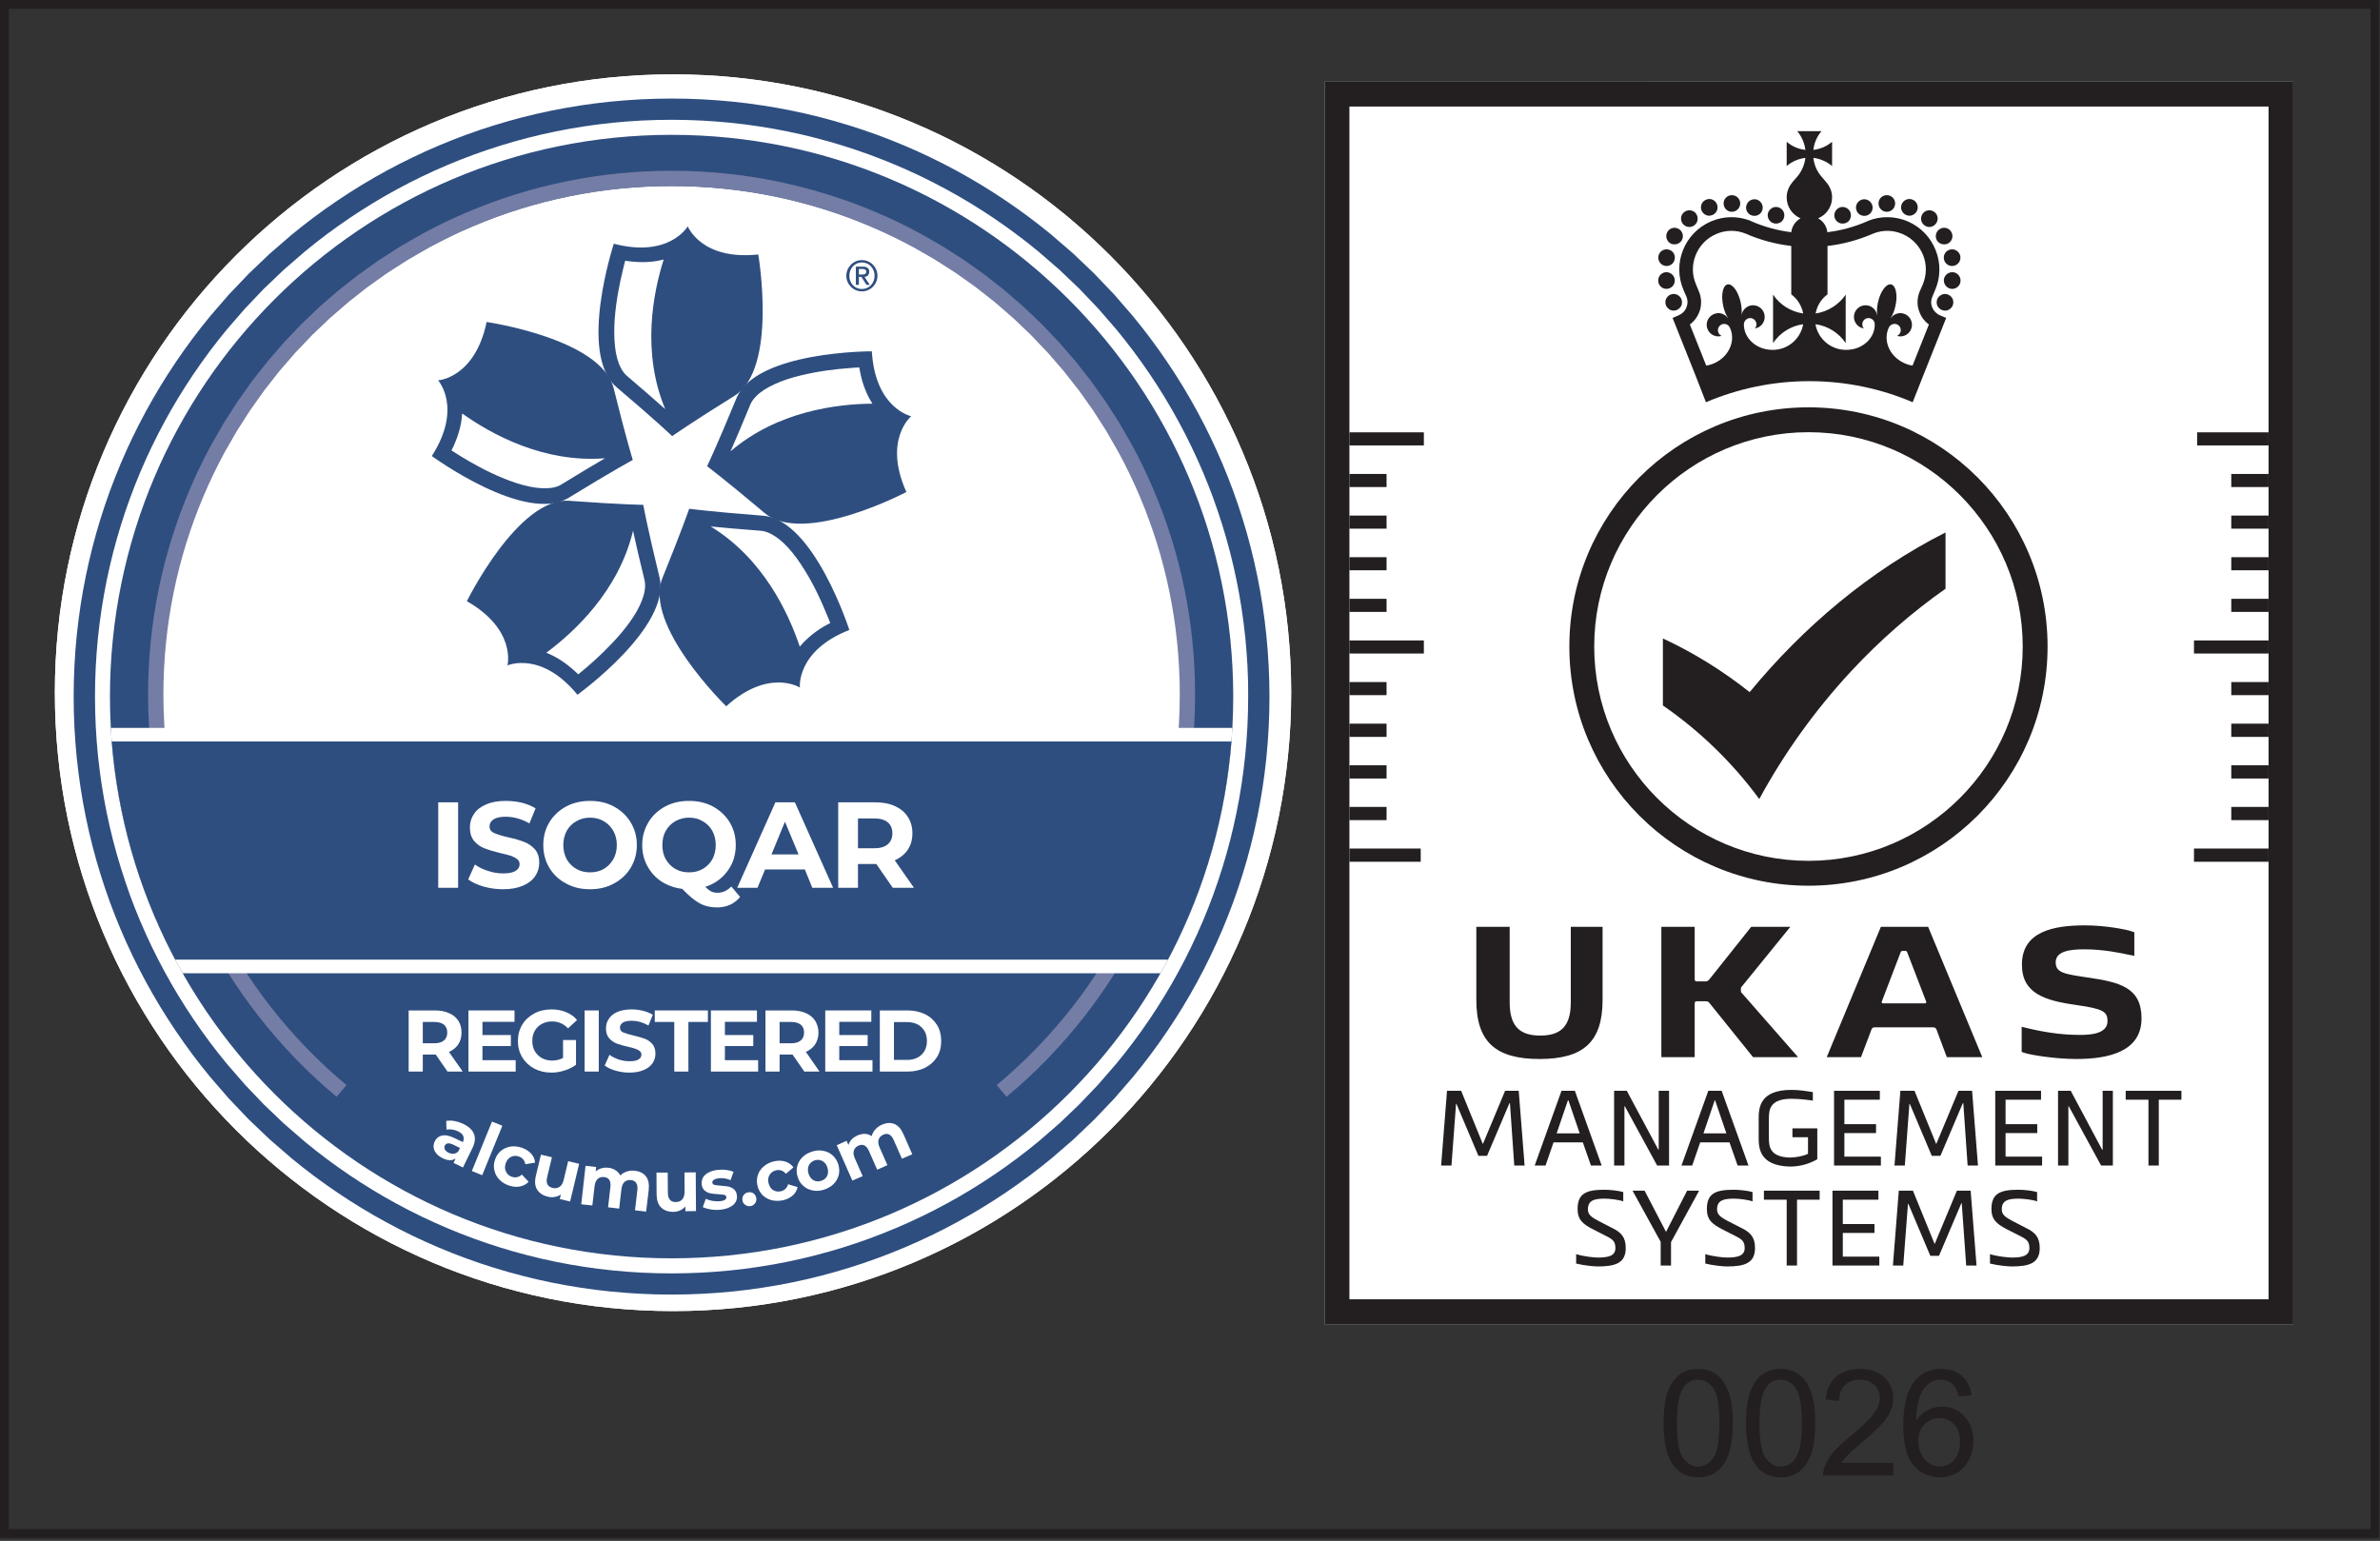 <?xml version="1.0" encoding="utf-8"?>
<!-- Generator: Adobe Illustrator 28.1.0, SVG Export Plug-In . SVG Version: 6.00 Build 0)  -->
<svg version="1.1" id="Layer_1" xmlns="http://www.w3.org/2000/svg" xmlns:xlink="http://www.w3.org/1999/xlink" x="0px" y="0px"
	 width="1098px" height="711px" viewBox="0 0 1098 711" style="enable-background:new 0 0 1098 711;" xml:space="preserve">
<rect x="0" y="0" width="1098" height="711" fill="#333333" stroke="none"/>
<style type="text/css">
	.st0{fill:#231F20;}
	.st1{clip-path:url(#SVGID_00000043442789921828904910000007724821280363688887_);fill:#FFFFFF;}
	.st2{clip-path:url(#SVGID_00000088130820344662795540000004511991642402592140_);fill:#FFFFFF;}
	.st3{clip-path:url(#SVGID_00000094604406227564422750000016328278152220670090_);fill:#2E4E80;}
	.st4{clip-path:url(#SVGID_00000174568079665235965790000012233643761235657359_);fill:#FFFFFF;}
	.st5{clip-path:url(#SVGID_00000171708364998959285240000018328166772579600303_);fill:#747DA5;}
	.st6{fill:#2E4E80;}
	.st7{clip-path:url(#SVGID_00000010296406505577645430000009094894425309550470_);fill:#FFFFFF;}
	.st8{clip-path:url(#SVGID_00000169540680274129858220000007354078236742957207_);fill:#2E4E80;}
	.st9{clip-path:url(#SVGID_00000066491760975596118090000003031612468060222879_);fill:#2E4E80;}
	.st10{clip-path:url(#SVGID_00000116213475133221091140000016976234715252379552_);fill:#2E4E80;}
	.st11{clip-path:url(#SVGID_00000133491152603115287520000009873055229413481096_);fill:#2E4E80;}
	.st12{clip-path:url(#SVGID_00000180342141909283600910000014844615834178743961_);fill:#2E4E80;}
	.st13{clip-path:url(#SVGID_00000141451324836158396730000003723331998644544957_);fill:#2E4E80;}
	.st14{clip-path:url(#SVGID_00000176007924074142850480000013204893787110109575_);fill:#2E4E80;}
	.st15{fill:#FFFFFF;}
</style>
<g>
	<path class="st0" d="M1093.613,4.06l0,701.524L4.064,705.583l0-701.524L1093.613,4.06z M1097.597,0.014L0.02,0.013l0,709.616
		l1097.578,0.001L1097.597,0.014z"/>
	<path class="st0" d="M767.473,656.665c0-5.798,0.604-10.448,1.75-14.011c1.207-3.503,3.018-6.221,5.312-8.153
		c2.354-1.932,5.312-2.838,8.873-2.838c2.656,0,4.95,0.483,6.942,1.57c1.992,1.026,3.622,2.597,4.889,4.59
		c1.328,1.993,2.294,4.409,3.078,7.247c0.724,2.899,1.087,6.764,1.087,11.596c0,5.737-0.604,10.388-1.751,13.89
		c-1.207,3.563-2.958,6.281-5.312,8.214c-2.354,1.932-5.312,2.899-8.934,2.899c-4.708,0-8.391-1.691-11.107-5.073
		C769.103,672.488,767.473,665.845,767.473,656.665z M773.63,656.665c0,8.032,0.966,13.407,2.837,16.065
		c1.871,2.657,4.225,3.986,6.942,3.986c2.777,0,5.131-1.329,7.002-3.986c1.871-2.718,2.837-8.032,2.837-16.065
		c0-8.093-0.966-13.407-2.837-16.065c-1.871-2.657-4.225-3.986-7.062-3.986c-2.716,0-4.95,1.148-6.579,3.503
		C774.656,643.137,773.63,648.633,773.63,656.665z"/>
	<path class="st0" d="M805.502,656.665c0-5.798,0.604-10.448,1.811-14.011c1.207-3.503,2.958-6.221,5.312-8.153
		c2.354-1.932,5.312-2.838,8.873-2.838c2.596,0,4.95,0.483,6.881,1.57c1.992,1.026,3.622,2.597,4.95,4.59
		c1.268,1.993,2.294,4.409,3.018,7.247c0.724,2.899,1.087,6.764,1.087,11.596c0,5.737-0.543,10.388-1.75,13.89
		c-1.207,3.563-2.958,6.281-5.312,8.214c-2.354,1.932-5.312,2.899-8.873,2.899c-4.708,0-8.451-1.691-11.107-5.073
		C807.132,672.488,805.502,665.845,805.502,656.665 M811.719,656.665c0,8.032,0.905,13.407,2.777,16.065
		c1.932,2.657,4.225,3.986,7.002,3.986s5.07-1.329,6.942-3.986c1.871-2.718,2.837-8.032,2.837-16.065
		c0-8.093-0.966-13.407-2.837-16.065c-1.871-2.657-4.225-3.986-7.002-3.986s-5.01,1.148-6.64,3.503
		C812.745,643.137,811.719,648.633,811.719,656.665z"/>
	<path class="st0" d="M873.47,675.025v5.797h-32.354c-0.06-1.449,0.181-2.838,0.724-4.167c0.785-2.234,2.113-4.409,3.924-6.522
		c1.811-2.114,4.467-4.59,7.908-7.428c5.312-4.348,8.873-7.791,10.745-10.388c1.871-2.536,2.837-4.952,2.837-7.187
		c0-2.416-0.845-4.409-2.535-6.039c-1.75-1.631-3.923-2.476-6.7-2.476c-2.897,0-5.191,0.846-6.942,2.597
		c-1.751,1.751-2.596,4.167-2.656,7.247l-6.157-0.664c0.422-4.59,1.992-8.093,4.769-10.508c2.777-2.416,6.459-3.623,11.107-3.623
		c4.708,0,8.451,1.268,11.167,3.865c2.777,2.597,4.105,5.858,4.105,9.723c0,1.933-0.362,3.865-1.207,5.737
		c-0.785,1.933-2.113,3.926-3.984,6.039c-1.871,2.053-4.95,4.952-9.235,8.576c-3.622,3.02-5.915,5.133-6.942,6.16
		c-1.026,1.087-1.871,2.174-2.535,3.261H873.47z"/>
	<path class="st0" d="M909.567,643.862l-5.976,0.423c-0.543-2.355-1.328-4.047-2.294-5.133c-1.63-1.691-3.622-2.597-6.036-2.597
		c-1.871,0-3.561,0.544-5.01,1.631c-1.932,1.389-3.38,3.382-4.467,6.039c-1.086,2.657-1.69,6.462-1.75,11.354
		c1.449-2.234,3.26-3.865,5.312-4.952c2.113-1.026,4.286-1.57,6.58-1.57c4.044,0,7.424,1.449,10.262,4.409
		c2.837,2.959,4.225,6.764,4.225,11.475c0,3.08-0.664,5.918-1.992,8.576c-1.328,2.597-3.139,4.65-5.433,6.039
		c-2.354,1.389-4.95,2.114-7.908,2.114c-5.01,0-9.115-1.872-12.254-5.556c-3.139-3.684-4.769-9.723-4.769-18.239
		c0-9.421,1.751-16.306,5.252-20.654c3.078-3.744,7.183-5.556,12.314-5.556c3.863,0,7.062,1.027,9.477,3.201
		C907.575,637.038,909.084,639.997,909.567,643.862 M885,664.939c0,2.114,0.422,4.046,1.328,5.979
		c0.845,1.872,2.113,3.322,3.682,4.288c1.569,1.026,3.26,1.51,4.95,1.51c2.535,0,4.769-1.026,6.58-3.08
		c1.811-2.053,2.716-4.831,2.716-8.334c0-3.382-0.906-6.039-2.716-8.032c-1.751-1.933-4.044-2.899-6.761-2.899
		c-2.716,0-5.07,0.966-6.942,2.899C885.965,659.262,885,661.799,885,664.939z"/>
	<g>
		<defs>
			<path id="SVGID_1_" d="M25.312,319.613c0,157.626,127.667,285.357,285.154,285.357c157.547,0,285.214-127.731,285.214-285.357
				c0-157.565-127.667-285.297-285.214-285.297C152.979,34.316,25.312,162.047,25.312,319.613"/>
		</defs>
		<clipPath id="SVGID_00000155115731996545086410000013890495903571536000_">
			<use xlink:href="#SVGID_1_"  style="overflow:visible;"/>
		</clipPath>
		
			<rect x="16.077" y="27.552" style="clip-path:url(#SVGID_00000155115731996545086410000013890495903571536000_);fill:#FFFFFF;" width="587.511" height="587.744"/>
	</g>
	<g>
		<defs>
			<path id="SVGID_00000054968313290566572220000006090612680130256001_" d="M25.312,319.613
				c0,157.626,127.667,285.357,285.154,285.357c157.547,0,285.214-127.731,285.214-285.357
				c0-157.565-127.667-285.297-285.214-285.297C152.979,34.316,25.312,162.047,25.312,319.613"/>
		</defs>
		<clipPath id="SVGID_00000010290758108940333490000014129481875876008362_">
			<use xlink:href="#SVGID_00000054968313290566572220000006090612680130256001_"  style="overflow:visible;"/>
		</clipPath>
		<path style="clip-path:url(#SVGID_00000010290758108940333490000014129481875876008362_);fill:#FFFFFF;" d="M603.588,321.425
			c0,162.336-131.531,293.871-293.786,293.871c-162.195,0-293.726-131.535-293.726-293.871
			c0-162.276,131.531-293.872,293.726-293.872C472.057,27.553,603.588,159.149,603.588,321.425z"/>
	</g>
	<g>
		<defs>
			<path id="SVGID_00000132783951465918812840000002850516800904040835_" d="M25.312,319.613
				c0,157.626,127.667,285.357,285.154,285.357c157.547,0,285.214-127.731,285.214-285.357
				c0-157.565-127.667-285.297-285.214-285.297C152.979,34.316,25.312,162.047,25.312,319.613"/>
		</defs>
		<clipPath id="SVGID_00000165236209610286419610000011662133772549201308_">
			<use xlink:href="#SVGID_00000132783951465918812840000002850516800904040835_"  style="overflow:visible;"/>
		</clipPath>
		<path style="clip-path:url(#SVGID_00000165236209610286419610000011662133772549201308_);fill:#2E4E80;" d="M309.802,580.631
			c-143.06,0-259.077-116.015-259.077-259.207c0-143.131,116.017-259.207,259.077-259.207
			c143.12,0.001,259.138,116.075,259.138,259.207C568.94,464.616,452.922,580.631,309.802,580.631"/>
	</g>
	<g>
		<defs>
			<path id="SVGID_00000033370244511399541160000011520495156322448575_" d="M25.312,319.613
				c0,157.626,127.667,285.357,285.154,285.357c157.547,0,285.214-127.731,285.214-285.357
				c0-157.565-127.667-285.297-285.214-285.297C152.979,34.316,25.312,162.047,25.312,319.613"/>
		</defs>
		<clipPath id="SVGID_00000164479781194114342190000003150868238438999205_">
			<use xlink:href="#SVGID_00000033370244511399541160000011520495156322448575_"  style="overflow:visible;"/>
		</clipPath>
		<path style="clip-path:url(#SVGID_00000164479781194114342190000003150868238438999205_);fill:#FFFFFF;" d="M309.802,85.832
			c-130.022,0-235.475,105.506-235.475,235.593c0,21.258,2.837,41.792,8.089,61.359l454.834,0
			c5.251-19.567,8.028-40.101,8.028-61.359C545.277,191.338,439.884,85.832,309.802,85.832"/>
	</g>
	<g>
		<defs>
			<path id="SVGID_00000142147993912586627720000008941589288894726019_" d="M25.312,319.613
				c0,157.626,127.667,285.357,285.154,285.357c157.547,0,285.214-127.731,285.214-285.357
				c0-157.565-127.667-285.297-285.214-285.297C152.979,34.316,25.312,162.047,25.312,319.613"/>
		</defs>
		<clipPath id="SVGID_00000100373944643431464380000006408079167295944598_">
			<use xlink:href="#SVGID_00000142147993912586627720000008941589288894726019_"  style="overflow:visible;"/>
		</clipPath>
		<polygon style="clip-path:url(#SVGID_00000100373944643431464380000006408079167295944598_);fill:#747DA5;" points="
			459.804,500.701 464.663,496.544 464.592,496.605 469.331,492.327 469.261,492.387 473.888,487.979 473.818,488.049 
			478.315,483.509 478.255,483.58 482.641,478.93 482.571,479.01 486.826,474.239 486.766,474.31 490.901,469.428 490.84,469.498 
			494.844,464.506 494.784,464.586 498.647,459.483 498.597,459.553 502.329,454.36 502.269,454.44 505.861,449.126 505.81,449.206 
			509.271,443.791 509.221,443.872 512.531,438.376 512.48,438.456 515.639,432.86 515.599,432.94 518.617,427.243 518.577,427.324 
			521.444,421.536 521.394,421.627 524.11,415.749 524.07,415.849 526.625,409.89 526.585,409.971 528.99,403.932 528.949,404.022 
			531.193,397.913 531.163,398.013 533.225,391.813 533.195,391.903 535.106,385.623 535.076,385.723 536.817,379.382 
			536.796,379.472 538.366,373.061 538.336,373.161 539.724,366.689 539.704,366.78 540.921,360.248 540.901,360.348 
			541.937,353.735 541.927,353.836 542.783,347.182 542.762,347.283 543.426,340.569 543.426,340.66 543.909,333.896 
			543.899,333.997 544.191,327.182 544.181,327.273 544.282,320.408 544.282,320.499 544.211,314.359 544.211,314.449 
			543.97,308.34 543.98,308.43 543.597,302.361 543.597,302.451 543.064,296.412 543.074,296.503 542.39,290.524 542.41,290.614 
			541.575,284.686 541.595,284.776 540.609,278.878 540.619,278.958 539.513,273.121 539.523,273.211 538.265,267.423 
			538.285,267.504 536.887,261.777 536.907,261.857 535.378,256.18 535.408,256.271 533.728,250.654 533.758,250.725 
			531.947,245.169 531.978,245.249 530.036,239.743 530.066,239.824 528.004,234.388 528.034,234.459 525.841,229.094 
			525.881,229.175 523.557,223.86 523.587,223.94 521.142,218.706 521.183,218.777 518.617,213.603 518.658,213.684 
			515.961,208.591 516.022,208.701 510.297,198.727 510.388,198.877 504.201,189.214 504.301,189.356 497.661,180.025 
			497.752,180.155 490.689,171.157 490.8,171.288 483.315,162.642 483.426,162.772 475.548,154.508 475.669,154.62 467.409,146.738 
			467.53,146.859 458.898,139.37 459.029,139.471 450.035,132.405 450.166,132.505 440.84,125.873 440.981,125.973 431.323,119.773 
			431.473,119.863 421.504,114.126 421.614,114.186 416.514,111.499 416.594,111.539 411.433,108.972 411.503,109.003 
			406.272,106.557 406.352,106.597 401.051,104.282 401.121,104.312 395.749,102.118 395.829,102.148 390.396,100.085 
			390.477,100.105 384.974,98.172 385.054,98.202 379.491,96.391 379.571,96.42 373.958,94.74 374.048,94.77 368.374,93.24 
			368.455,93.26 362.73,91.861 362.811,91.881 357.026,90.623 357.106,90.633 351.281,89.516 351.362,89.536 345.466,88.549 
			345.557,88.569 339.631,87.734 339.722,87.744 333.746,87.07 333.826,87.08 327.8,86.546 327.891,86.546 321.824,86.164 
			321.915,86.164 315.808,85.933 315.899,85.933 309.762,85.862 309.842,85.862 303.705,85.933 303.796,85.933 297.689,86.164 
			297.78,86.164 291.723,86.546 291.814,86.546 285.788,87.08 285.878,87.07 279.902,87.744 279.993,87.734 274.057,88.569 
			274.148,88.549 268.262,89.536 268.353,89.516 262.518,90.633 262.598,90.623 256.814,91.881 256.904,91.861 251.17,93.26 
			251.26,93.24 245.586,94.77 245.667,94.74 240.053,96.42 240.133,96.391 234.58,98.192 234.66,98.172 229.157,100.104 
			229.248,100.074 223.815,102.148 223.896,102.118 218.523,104.312 218.594,104.282 213.292,106.597 213.372,106.557 
			208.131,109.002 208.211,108.972 203.05,111.539 203.131,111.499 198.03,114.196 198.141,114.126 188.181,119.863 
			188.332,119.772 178.674,125.973 178.805,125.872 169.479,132.505 169.619,132.405 160.635,139.471 160.766,139.37 
			152.124,146.858 152.245,146.738 143.985,154.619 144.106,154.508 136.229,162.772 136.339,162.642 128.864,171.288 
			128.965,171.157 121.903,180.155 122.003,180.024 115.373,189.355 115.464,189.214 109.277,198.877 109.367,198.726 
			103.633,208.701 103.693,208.59 101.007,213.683 101.047,213.603 98.481,218.777 98.517,218.706 96.072,223.94 96.109,223.86 
			93.785,229.174 93.819,229.094 91.631,234.459 91.662,234.388 89.594,239.824 89.624,239.743 87.685,245.249 87.713,245.168 
			85.91,250.725 85.934,250.654 84.259,256.271 84.286,256.18 82.753,261.857 82.775,261.776 81.379,267.504 81.399,267.423 
			80.139,273.211 80.157,273.12 79.04,278.958 79.055,278.878 78.074,284.776 78.088,284.685 77.258,290.614 77.269,290.524 
			76.59,296.502 76.599,296.412 76.063,302.451 76.07,302.36 75.685,308.43 75.69,308.339 75.455,314.449 75.459,314.359 
			75.383,320.498 75.383,320.408 75.481,327.273 75.478,327.182 75.764,333.996 75.759,333.896 76.242,340.66 76.233,340.569 
			76.897,347.283 76.886,347.182 77.739,353.836 77.725,353.735 78.758,360.348 78.741,360.247 79.957,366.78 79.936,366.679 
			81.333,373.161 81.312,373.071 82.873,379.472 82.848,379.382 84.583,385.723 84.556,385.622 86.465,391.903 86.436,391.812 
			88.504,398.013 88.47,397.912 90.71,404.022 90.677,403.932 93.076,409.971 93.04,409.89 95.591,415.849 95.549,415.748 
			98.266,421.627 98.224,421.536 101.088,427.324 101.047,427.243 104.065,432.94 104.025,432.86 107.184,438.456 107.134,438.375 
			110.444,443.871 110.394,443.791 113.854,449.206 113.804,449.125 117.396,454.44 117.335,454.36 121.068,459.553 
			121.017,459.483 124.891,464.586 124.83,464.516 128.824,469.498 128.764,469.428 132.899,474.309 132.838,474.239 
			137.094,479.01 137.024,478.929 141.41,483.58 141.35,483.509 145.847,488.049 145.776,487.978 150.404,492.387 150.334,492.327 
			155.072,496.604 155.002,496.544 159.861,500.701 155.273,506.076 150.414,501.909 150.344,501.849 145.605,497.571 
			145.535,497.51 140.907,493.102 140.836,493.031 136.329,488.492 136.269,488.431 131.893,483.781 131.822,483.711 
			127.567,478.94 127.506,478.869 123.382,473.997 123.321,473.917 119.317,468.934 119.257,468.854 115.394,463.751 
			115.333,463.68 111.601,458.476 111.54,458.396 107.949,453.091 107.899,453.011 104.448,447.596 104.397,447.515 
			101.088,442.019 101.037,441.929 97.872,436.332 97.826,436.242 94.808,430.545 94.766,430.464 91.898,424.676 91.856,424.596 
			89.14,418.718 89.1,418.627 86.549,412.668 86.513,412.588 84.114,406.548 84.08,406.458 81.839,400.338 81.805,400.247 
			79.737,394.047 79.709,393.956 77.8,387.686 77.772,387.585 76.037,381.244 76.012,381.153 74.449,374.742 74.428,374.651 
			73.033,368.169 73.013,368.078 71.798,361.536 71.781,361.435 70.747,354.832 70.733,354.731 69.881,348.078 69.87,347.977 
			69.206,341.264 69.197,341.163 68.714,334.399 68.709,334.288 68.422,327.474 68.419,327.373 68.321,320.508 68.321,320.418 
			68.396,314.268 68.399,314.177 68.632,308.068 68.637,307.977 69.022,301.908 69.029,301.827 69.564,295.788 69.573,295.707 
			70.252,289.728 70.263,289.638 71.093,283.699 71.107,283.609 72.088,277.72 72.103,277.63 73.22,271.792 73.238,271.711 
			74.498,265.913 74.518,265.833 75.913,260.106 75.934,260.025 77.467,254.338 77.493,254.247 79.168,248.631 79.192,248.55 
			80.996,242.984 81.024,242.904 82.964,237.398 82.993,237.317 85.06,231.872 85.091,231.791 87.28,226.426 87.314,226.346 
			89.638,221.031 89.674,220.951 92.119,215.717 92.155,215.636 94.72,210.463 94.76,210.392 97.446,205.289 97.509,205.178 
			103.24,195.203 103.331,195.062 109.518,185.399 109.609,185.258 116.249,175.928 116.349,175.787 123.422,166.789 
			123.522,166.667 130.997,158.021 131.118,157.891 138.995,149.627 139.116,149.506 147.376,141.625 147.496,141.514 
			156.138,134.025 156.269,133.915 165.253,126.849 165.394,126.748 174.72,120.115 174.851,120.024 184.509,113.824 
			184.66,113.733 194.62,108.006 194.73,107.945 199.831,105.248 199.912,105.208 205.073,102.641 205.153,102.601 210.384,100.155 
			210.465,100.125 215.767,97.799 215.847,97.769 221.22,95.575 221.3,95.545 226.733,93.472 226.813,93.441 232.316,91.509 
			232.397,91.478 237.95,89.677 238.031,89.646 243.654,87.976 243.745,87.945 249.419,86.415 249.5,86.395 255.224,84.997 
			255.314,84.976 261.099,83.718 261.19,83.698 267.015,82.581 267.105,82.56 272.991,81.584 273.081,81.574 279.007,80.739 
			279.097,80.728 285.073,80.044 285.164,80.044 291.18,79.5 291.271,79.5 297.327,79.108 297.418,79.108 303.524,78.876 
			303.615,78.867 309.762,78.796 309.842,78.796 315.989,78.867 316.08,78.876 322.187,79.108 322.267,79.108 328.333,79.5 
			328.424,79.5 334.46,80.044 334.541,80.044 340.517,80.728 340.607,80.739 346.543,81.574 346.633,81.584 352.519,82.56 
			352.609,82.581 358.434,83.698 358.525,83.718 364.31,84.976 364.4,84.997 370.125,86.395 370.205,86.415 375.889,87.945 
			375.98,87.976 381.594,89.646 381.674,89.677 387.238,91.479 387.318,91.509 392.821,93.441 392.901,93.472 398.344,95.545 
			398.425,95.575 403.797,97.77 403.868,97.799 409.179,100.125 409.26,100.155 414.491,102.601 414.572,102.641 419.743,105.208 
			419.823,105.248 424.914,107.945 425.025,108.006 434.985,113.733 435.135,113.824 444.794,120.024 444.934,120.115 
			454.26,126.748 454.391,126.849 463.385,133.915 463.516,134.025 472.158,141.514 472.279,141.625 480.548,149.506 
			480.669,149.627 488.547,157.891 488.657,158.022 496.142,166.668 496.253,166.798 503.315,175.797 503.406,175.928 
			510.046,185.258 510.146,185.4 516.334,195.063 516.424,195.213 522.148,205.178 522.209,205.289 524.905,210.382 
			524.945,210.463 527.511,215.636 527.551,215.717 529.996,220.951 530.026,221.031 532.35,226.346 532.38,226.427 
			534.573,231.791 534.603,231.872 536.676,237.318 536.706,237.398 538.638,242.904 538.668,242.984 540.469,248.551 
			540.499,248.631 542.169,254.248 542.199,254.338 543.728,260.025 543.748,260.106 545.147,265.833 545.167,265.914 
			546.424,271.711 546.445,271.792 547.561,277.63 547.571,277.72 548.557,283.609 548.567,283.699 549.402,289.638 
			549.412,289.729 550.086,295.707 550.096,295.788 550.64,301.827 550.64,301.908 551.032,307.977 551.032,308.068 
			551.263,314.177 551.263,314.268 551.344,320.418 551.344,320.509 551.243,327.374 551.243,327.474 550.951,334.289 
			550.951,334.399 550.469,341.163 550.459,341.264 549.795,347.978 549.785,348.078 548.93,354.731 548.919,354.832 
			547.883,361.435 547.863,361.536 546.656,368.078 546.636,368.169 545.247,374.641 545.217,374.742 543.648,381.154 
			543.628,381.244 541.897,387.585 541.867,387.686 539.956,393.957 539.925,394.047 537.863,400.248 537.823,400.338 
			535.589,406.458 535.549,406.549 533.155,412.588 533.114,412.668 530.569,418.627 530.529,418.718 527.813,424.596 
			527.762,424.677 524.895,430.464 524.855,430.545 521.837,436.242 521.796,436.333 518.627,441.929 518.577,442.02 
			515.267,447.515 515.217,447.596 511.766,453.011 511.716,453.092 508.124,458.396 508.064,458.477 504.331,463.68 
			504.281,463.751 500.418,468.854 500.347,468.935 496.343,473.927 496.283,473.998 492.158,478.869 492.098,478.94 
			487.842,483.711 487.772,483.781 483.395,488.431 483.335,488.492 478.828,493.031 478.758,493.102 474.13,497.511 
			474.059,497.571 469.321,501.849 469.25,501.909 464.391,506.076 		"/>
	</g>
	<path class="st6" d="M575.791,314.49v0.121l-0.261-6.955l0.01,0.131l-0.443-6.915l0.01,0.121l-0.604-6.855l0.01,0.131l-0.785-6.804
		l0.02,0.111l-0.946-6.754l0.02,0.121l-1.107-6.704l0.02,0.121l-1.278-6.643l0.03,0.121l-1.439-6.583l0.03,0.111l-1.59-6.522
		l0.03,0.11l-1.751-6.462l0.04,0.121l-1.912-6.402l0.03,0.111l-2.052-6.331l0.04,0.121l-2.203-6.261l0.05,0.11l-2.354-6.19
		l0.04,0.111l-2.495-6.12l0.04,0.111l-2.646-6.039l0.05,0.111l-2.787-5.969l0.05,0.111l-2.917-5.888l0.06,0.11l-3.068-5.797
		l0.05,0.09l-3.189-5.717l0.06,0.101l-3.33-5.627l0.07,0.101l-3.471-5.536l0.07,0.101l-3.592-5.456l0.06,0.09l-3.712-5.365
		l0.07,0.101l-3.843-5.265l0.07,0.09l-3.964-5.163l0.081,0.09l-4.084-5.063l0.111,0.131l-8.521-9.834l0.161,0.171l-8.974-9.412
		l0.161,0.161l-9.407-8.978l0.171,0.161l-9.829-8.516l0.131,0.111l-5.07-4.087l0.101,0.07l-5.171-3.955l0.091,0.07l-5.262-3.845
		l0.091,0.07l-5.352-3.714l0.101,0.061l-5.463-3.583l0.101,0.06l-5.543-3.462l0.101,0.06l-5.624-3.331l0.101,0.06l-5.714-3.191
		l0.101,0.05l-5.805-3.06l0.11,0.05l-5.875-2.919l0.101,0.05l-5.966-2.778l0.111,0.041l-6.036-2.637l0.111,0.05l-6.117-2.506
		l0.101,0.05l-6.187-2.355l0.121,0.04l-6.268-2.204l0.121,0.04l-6.328-2.053l0.121,0.03l-6.398-1.902l0.111,0.04l-6.469-1.751
		l0.121,0.03l-6.519-1.6l0.121,0.03l-6.59-1.429l0.131,0.02l-6.64-1.268l0.111,0.02l-6.7-1.107l0.121,0.02l-6.751-0.957l0.121,0.021
		l-6.801-0.775l0.121,0.01l-6.851-0.604l0.111,0.01l-6.901-0.443l0.131,0.01l-6.952-0.262h0.121l-6.992-0.09h0.121l-6.982,0.09
		h0.121l-6.952,0.262l0.121-0.01l-6.901,0.443l0.121-0.01l-6.851,0.604l0.131-0.01l-6.811,0.775l0.131-0.021l-6.761,0.957
		l0.121-0.02l-6.69,1.107l0.121-0.02l-6.64,1.268l0.121-0.02l-6.59,1.429l0.121-0.03l-6.519,1.6l0.121-0.04l-6.459,1.752l0.111-0.03
		l-6.398,1.902l0.121-0.03l-6.328,2.053l0.121-0.041l-6.268,2.205l0.121-0.04l-6.187,2.355l0.111-0.05l-6.117,2.506l0.111-0.05
		l-6.046,2.637l0.111-0.05l-5.956,2.788l0.101-0.05l-5.875,2.919l0.111-0.05l-5.805,3.06l0.101-0.05l-5.714,3.191l0.111-0.061
		l-5.634,3.332l0.101-0.06l-5.543,3.462l0.101-0.061l-5.453,3.584l0.101-0.061l-5.362,3.714l0.101-0.07l-5.272,3.845l0.101-0.08
		l-5.161,3.966l0.091-0.07l-5.07,4.087l0.131-0.111l-9.829,8.516l0.171-0.161l-9.407,8.978l0.161-0.161l-8.974,9.411l0.161-0.171
		l-8.521,9.834l0.111-0.131l-4.078,5.063l0.074-0.091l-3.962,5.164l0.071-0.09l-3.833,5.264l0.066-0.1l-3.72,5.375l0.067-0.101
		l-3.585,5.445l0.061-0.09l-3.464,5.536l0.063-0.101l-3.327,5.627l0.058-0.101l-3.199,5.727l0.057-0.11l-3.056,5.797l0.053-0.101
		l-2.928,5.888l0.052-0.111l-2.785,5.969l0.05-0.111l-2.641,6.039l0.047-0.111l-2.498,6.12l0.043-0.111l-2.354,6.19l0.041-0.111
		l-2.203,6.261l0.04-0.121l-2.052,6.331l0.034-0.111l-1.909,6.402l0.035-0.121l-1.742,6.462l0.029-0.111l-1.592,6.522l0.027-0.11
		l-1.434,6.583l0.024-0.121l-1.276,6.643l0.022-0.121l-1.109,6.704l0.018-0.121l-0.943,6.754l0.015-0.111l-0.785,6.804l0.013-0.131
		l-0.604,6.855l0.009-0.121l-0.438,6.915l0.006-0.131l-0.265,6.955l0.004-0.121l-0.091,6.995v-0.12l0.091,6.995l-0.004-0.121
		l0.265,6.945l-0.006-0.121l0.438,6.905l-0.009-0.121l0.604,6.855l-0.013-0.131l0.785,6.814l-0.015-0.121l0.943,6.764l-0.018-0.121
		l1.109,6.704l-0.022-0.131l1.276,6.653l-0.024-0.121l1.434,6.583l-0.027-0.121l1.592,6.533l-0.029-0.111l1.742,6.462l-0.035-0.131
		l1.909,6.402l-0.034-0.101l2.052,6.331l-0.04-0.121L59.946,413l-0.041-0.111l2.354,6.19l-0.043-0.11l2.498,6.12l-0.047-0.111
		l2.641,6.039l-0.05-0.111l2.785,5.959l-0.052-0.101l2.928,5.888l-0.053-0.111l3.056,5.798l-0.057-0.1l3.199,5.717l-0.058-0.1
		l3.327,5.637l-0.063-0.111l3.464,5.546l-0.061-0.091l3.585,5.445l-0.067-0.1l3.72,5.365l-0.066-0.09l3.833,5.264l-0.071-0.09
		l3.962,5.163l-0.074-0.09l4.079,5.063l-0.111-0.131l8.521,9.834l-0.161-0.171l8.974,9.411l-0.161-0.161l9.407,8.978l-0.171-0.161
		l9.829,8.516l-0.131-0.111l5.07,4.087l-0.091-0.07l5.161,3.956l-0.101-0.07l5.272,3.845l-0.101-0.07l5.362,3.714l-0.101-0.06
		l5.453,3.583l-0.101-0.06l5.543,3.463l-0.101-0.06l5.634,3.332l-0.111-0.06l5.714,3.191l-0.101-0.06l5.805,3.07l-0.111-0.06
		l5.875,2.929l-0.101-0.05l5.956,2.778l-0.111-0.05l6.046,2.647l-0.111-0.05l6.117,2.506l-0.111-0.05l6.187,2.355l-0.121-0.04
		l6.268,2.204l-0.121-0.04l6.328,2.053l-0.121-0.03l6.398,1.902l-0.111-0.04l6.459,1.751l-0.121-0.03l6.519,1.6l-0.121-0.03
		l6.59,1.43l-0.121-0.02l6.64,1.268l-0.121-0.02l6.69,1.107l-0.121-0.02l6.76,0.956l-0.131-0.02l6.811,0.775l-0.131-0.01
		l6.851,0.604l-0.121-0.01l6.901,0.443l-0.121-0.01l6.952,0.262h-0.121l6.982,0.09h-0.121l6.992-0.09h-0.121l6.952-0.262
		l-0.131,0.01l6.901-0.443l-0.11,0.01l6.851-0.604l-0.121,0.01l6.801-0.775l-0.121,0.02l6.751-0.956l-0.121,0.02l6.7-1.107
		l-0.111,0.02l6.64-1.268l-0.131,0.02l6.59-1.429l-0.121,0.03l6.519-1.6l-0.121,0.03l6.469-1.751l-0.111,0.04l6.398-1.902
		l-0.121,0.03l6.328-2.053l-0.121,0.04l6.268-2.204l-0.121,0.04l6.187-2.355l-0.101,0.04l6.117-2.496l-0.111,0.05l6.036-2.647
		l-0.111,0.05l5.966-2.788l-0.101,0.06l5.875-2.929l-0.111,0.061l5.805-3.07l-0.101,0.06l5.714-3.201l-0.101,0.07l5.624-3.331
		l-0.101,0.06l5.543-3.463l-0.101,0.06l5.463-3.593l-0.101,0.07l5.352-3.714l-0.091,0.071l5.262-3.845l-0.09,0.07l5.171-3.966
		l-0.101,0.08l5.07-4.087l-0.131,0.111l9.829-8.515l-0.171,0.161l9.407-8.978l-0.161,0.161l8.974-9.411l-0.161,0.171l8.521-9.834
		l-0.111,0.131l4.084-5.063l-0.081,0.091l3.964-5.164l-0.07,0.091l3.843-5.264l-0.07,0.1l3.712-5.365l-0.06,0.09l3.592-5.455
		l-0.07,0.1l3.471-5.546l-0.07,0.111l3.33-5.637l-0.06,0.111l3.189-5.727l-0.05,0.101l3.068-5.798l-0.06,0.111l2.917-5.888
		l-0.05,0.1l2.787-5.959l-0.05,0.1l2.646-6.039l-0.04,0.121l2.495-6.12l-0.04,0.111l2.354-6.19l-0.05,0.111l2.203-6.261l-0.04,0.121
		l2.052-6.331l-0.03,0.1l1.912-6.401l-0.04,0.131l1.751-6.462l-0.03,0.111l1.59-6.533l-0.03,0.121l1.439-6.583l-0.03,0.121
		l1.278-6.653l-0.02,0.131l1.107-6.703l-0.02,0.121l0.946-6.764l-0.02,0.121l0.785-6.814l-0.01,0.131l0.604-6.855l-0.01,0.121
		l0.443-6.905l-0.01,0.121l0.261-6.945v0.121l0.091-6.996v0.121L575.791,314.49z M585.66,321.364v0.121l-0.09,6.996v0.131
		l-0.272,6.945v0.131l-0.443,6.905l-0.01,0.121l-0.604,6.855l-0.01,0.131l-0.785,6.804l-0.01,0.121l-0.946,6.754l-0.02,0.121
		l-1.107,6.704l-0.02,0.12l-1.278,6.653l-0.03,0.121l-1.429,6.583l-0.03,0.121l-1.59,6.533l-0.03,0.111l-1.74,6.462l-0.04,0.121
		l-1.912,6.402l-0.03,0.111l-2.052,6.341l-0.04,0.111l-2.203,6.261l-0.04,0.111l-2.354,6.19l-0.04,0.111l-2.505,6.12l-0.04,0.121
		l-2.656,6.039l-0.04,0.101l-2.787,5.969l-0.05,0.101l-2.917,5.888l-0.06,0.111l-3.068,5.798l-0.05,0.101l-3.189,5.717l-0.06,0.111
		l-3.33,5.627l-0.06,0.111l-3.461,5.536l-0.07,0.101l-3.592,5.455l-0.06,0.091l-3.712,5.365l-0.07,0.1l-3.843,5.264l-0.07,0.091
		l-3.954,5.173l-0.08,0.091l-4.075,5.063l-0.111,0.131l-8.521,9.844l-0.161,0.171l-8.974,9.411l-0.161,0.161l-9.407,8.978
		l-0.171,0.161l-9.839,8.515l-0.131,0.111l-5.07,4.087l-0.091,0.07l-5.171,3.966l-0.091,0.07l-5.272,3.835l-0.091,0.07l-5.362,3.714
		l-0.101,0.07l-5.453,3.583l-0.091,0.06l-5.543,3.462l-0.101,0.07l-5.624,3.322l-0.111,0.06l-5.714,3.201l-0.101,0.05l-5.805,3.06
		l-0.111,0.06l-5.875,2.919l-0.111,0.05l-5.966,2.788l-0.111,0.05l-6.036,2.637l-0.111,0.05L411,578.196l-0.111,0.05l-6.187,2.355
		l-0.111,0.04l-6.268,2.204l-0.111,0.04l-6.328,2.053l-0.111,0.03l-6.398,1.902l-0.121,0.04l-6.469,1.751l-0.111,0.03l-6.519,1.59
		l-0.121,0.03l-6.589,1.429l-0.121,0.03l-6.64,1.268l-0.121,0.02l-6.7,1.107l-0.121,0.02l-6.75,0.946l-0.121,0.02l-6.811,0.775
		l-0.121,0.01l-6.861,0.604l-0.121,0.01l-6.901,0.443h-0.131l-6.942,0.272h-0.121l-7.002,0.09h-0.121l-6.992-0.09h-0.121
		l-6.952-0.272h-0.121l-6.902-0.443l-0.121-0.01l-6.851-0.604l-0.131-0.01l-6.801-0.775l-0.131-0.02l-6.751-0.946l-0.121-0.02
		l-6.69-1.107l-0.121-0.02l-6.64-1.268l-0.121-0.03l-6.589-1.429l-0.121-0.03l-6.519-1.59l-0.111-0.04l-6.459-1.751l-0.121-0.03
		l-6.399-1.903l-0.111-0.03l-6.328-2.053l-0.111-0.04l-6.268-2.204l-0.111-0.04l-6.187-2.355l-0.111-0.05l-6.117-2.496l-0.101-0.05
		l-6.046-2.637l-0.111-0.05l-5.966-2.788l-0.101-0.05l-5.875-2.919l-0.111-0.06l-5.805-3.06l-0.101-0.06l-5.714-3.191l-0.101-0.06
		l-5.634-3.322l-0.101-0.07l-5.543-3.463l-0.101-0.06l-5.443-3.583l-0.101-0.071l-5.352-3.714l-0.101-0.071l-5.262-3.835
		l-0.101-0.081l-5.161-3.956l-0.091-0.071l-5.07-4.086l-0.131-0.111l-9.829-8.516l-0.181-0.161l-9.407-8.978l-0.161-0.161
		l-8.974-9.411l-0.161-0.171l-8.514-9.844l-0.111-0.131l-4.083-5.063l-0.074-0.09l-3.961-5.174l-0.071-0.101l-3.833-5.254
		l-0.066-0.1l-3.719-5.365l-0.067-0.101l-3.584-5.445l-0.061-0.1l-3.463-5.536l-0.063-0.111l-3.328-5.627l-0.058-0.101l-3.199-5.727
		l-0.057-0.101l-3.055-5.798l-0.053-0.101l-2.928-5.888l-0.052-0.111l-2.784-5.969l-0.05-0.111l-2.641-6.039l-0.047-0.111
		l-2.497-6.12l-0.043-0.111l-2.354-6.19l-0.041-0.111l-2.203-6.261l-0.04-0.111l-2.052-6.341l-0.034-0.111l-1.908-6.402
		l-0.035-0.121l-1.743-6.462l-0.029-0.111l-1.593-6.533l-0.027-0.121l-1.434-6.583l-0.024-0.121l-1.275-6.653l-0.022-0.121
		l-1.11-6.703l-0.018-0.121l-0.944-6.754l-0.015-0.121l-0.785-6.804l-0.013-0.131l-0.604-6.855l-0.009-0.121l-0.438-6.905
		l-0.006-0.131l-0.265-6.945l-0.003-0.131l-0.091-6.996v-0.121l0.091-7.005l0.003-0.121l0.265-6.955l0.006-0.121l0.438-6.905
		l0.009-0.121l0.604-6.855l0.013-0.131l0.785-6.814l0.015-0.111l0.944-6.754l0.018-0.121l1.11-6.704l0.022-0.131l1.275-6.643
		l0.024-0.121l1.434-6.583l0.027-0.121l1.593-6.533l0.029-0.111l1.743-6.462l0.035-0.131l1.908-6.402l0.034-0.1l2.052-6.341
		l0.04-0.111l2.203-6.261l0.041-0.111l2.354-6.19l0.043-0.11l2.497-6.13l0.047-0.11l2.641-6.039l0.05-0.111l2.784-5.959l0.052-0.11
		l2.928-5.889l0.053-0.101l3.055-5.797l0.057-0.111l3.199-5.717l0.058-0.101l3.328-5.637l0.063-0.101l3.463-5.546l0.061-0.09
		l3.584-5.445l0.067-0.101l3.719-5.375l0.066-0.09l3.833-5.264l0.071-0.09l3.961-5.173l0.074-0.091l4.083-5.063l0.111-0.141
		l8.514-9.834l0.161-0.171l8.974-9.411l0.161-0.171l9.407-8.968l0.181-0.161l9.829-8.516l0.131-0.11l5.07-4.087l0.091-0.07
		l5.161-3.966l0.101-0.07l5.262-3.845l0.101-0.06l5.352-3.714l0.101-0.07l5.443-3.583l0.101-0.061l5.543-3.473l0.101-0.061
		l5.634-3.322l0.101-0.06l5.714-3.201l0.101-0.05l5.805-3.07l0.111-0.05l5.875-2.919l0.101-0.05l5.966-2.788l0.111-0.05l6.046-2.647
		l0.101-0.04l6.117-2.497l0.111-0.05l6.187-2.356l0.111-0.04l6.268-2.205l0.111-0.04l6.328-2.053l0.111-0.03l6.398-1.902
		l0.121-0.041l6.459-1.751l0.111-0.03l6.519-1.59l0.121-0.03l6.59-1.429l0.121-0.03l6.64-1.268l0.121-0.021l6.69-1.107l0.121-0.02
		l6.751-0.946l0.131-0.02l6.801-0.775l0.131-0.01l6.851-0.604l0.121-0.01l6.902-0.443l0.121-0.01l6.952-0.262h0.121l6.992-0.09
		h0.121l7.002,0.09h0.121l6.942,0.262l0.131,0.01l6.901,0.443l0.121,0.01l6.861,0.604l0.121,0.01l6.811,0.775l0.121,0.02l6.75,0.946
		l0.121,0.02l6.7,1.107l0.121,0.021l6.64,1.268l0.121,0.03l6.589,1.429l0.121,0.03l6.519,1.59l0.111,0.03l6.469,1.751l0.121,0.041
		l6.399,1.902l0.111,0.03l6.328,2.053l0.111,0.04l6.268,2.205l0.111,0.04l6.187,2.356l0.111,0.04l6.117,2.506l0.111,0.04
		l6.036,2.647l0.111,0.05l5.966,2.778l0.111,0.061l5.875,2.919l0.111,0.05l5.805,3.07l0.101,0.05l5.714,3.201l0.111,0.061
		l5.624,3.322l0.101,0.07l5.543,3.462l0.09,0.061l5.453,3.583l0.101,0.07l5.362,3.714l0.09,0.061l5.272,3.845l0.091,0.07
		l5.171,3.966l0.091,0.071l5.071,4.086l0.131,0.11l9.839,8.516l0.171,0.161l9.407,8.968l0.161,0.171l8.974,9.412l0.161,0.171
		l8.521,9.834l0.111,0.141l4.075,5.063l0.08,0.09l3.954,5.173l0.07,0.09l3.843,5.264l0.07,0.101l3.712,5.365l0.06,0.091l3.592,5.455
		l0.07,0.09l3.461,5.546l0.06,0.101l3.33,5.637l0.06,0.101l3.189,5.727l0.05,0.101l3.068,5.798l0.06,0.11l2.917,5.888l0.05,0.1
		l2.787,5.959l0.04,0.111l2.656,6.039l0.04,0.111l2.505,6.13l0.04,0.111l2.354,6.19l0.04,0.11l2.203,6.261l0.04,0.111l2.052,6.341
		l0.03,0.1l1.912,6.402l0.04,0.131l1.74,6.462l0.03,0.111l1.59,6.532l0.03,0.121l1.429,6.583l0.03,0.121l1.278,6.643l0.02,0.131
		l1.107,6.704l0.02,0.121l0.946,6.754l0.01,0.111l0.785,6.814l0.01,0.131l0.604,6.855l0.01,0.121l0.443,6.905v0.121l0.272,6.955
		v0.121L585.66,321.364z"/>
	<g>
		<defs>
			<path id="SVGID_00000057137318518129281220000008109590460096573627_" d="M50.725,321.424
				c0,143.192,116.017,259.207,259.077,259.207c143.12,0,259.138-116.015,259.138-259.207
				c0-143.132-116.018-259.206-259.138-259.207C166.742,62.218,50.725,178.293,50.725,321.424"/>
		</defs>
		<clipPath id="SVGID_00000170992762047795092800000004376947409624756896_">
			<use xlink:href="#SVGID_00000057137318518129281220000008109590460096573627_"  style="overflow:visible;"/>
		</clipPath>
		
			<rect x="50.725" y="335.859" style="clip-path:url(#SVGID_00000170992762047795092800000004376947409624756896_);fill:#FFFFFF;" width="518.215" height="113.237"/>
	</g>
	<g>
		<defs>
			<path id="SVGID_00000044163613595757660890000003858564182648741533_" d="M50.725,321.424
				c0,143.192,116.017,259.207,259.077,259.207c143.12,0,259.138-116.015,259.138-259.207
				c0-143.132-116.018-259.206-259.138-259.207C166.742,62.218,50.725,178.293,50.725,321.424"/>
		</defs>
		<clipPath id="SVGID_00000022538472379712614510000009530876796771886482_">
			<use xlink:href="#SVGID_00000044163613595757660890000003858564182648741533_"  style="overflow:visible;"/>
		</clipPath>
		
			<rect x="50.725" y="342.14" style="clip-path:url(#SVGID_00000022538472379712614510000009530876796771886482_);fill:#2E4E80;" width="518.215" height="100.675"/>
	</g>
	<g>
		<defs>
			<path id="SVGID_00000024680199521892311140000000528186648787763107_" d="M25.312,319.613
				c0,157.626,127.667,285.357,285.154,285.357c157.547,0,285.214-127.731,285.214-285.357
				c0-157.565-127.667-285.297-285.214-285.297C152.979,34.316,25.312,162.047,25.312,319.613"/>
		</defs>
		<clipPath id="SVGID_00000049914895840395604600000005539912465487512200_">
			<use xlink:href="#SVGID_00000024680199521892311140000000528186648787763107_"  style="overflow:visible;"/>
		</clipPath>
		<path style="clip-path:url(#SVGID_00000049914895840395604600000005539912465487512200_);fill:#2E4E80;" d="M397.63,120.014
			c3.984,0,7.183,3.261,7.183,7.248c0,3.925-3.199,7.187-7.183,7.187c-3.984,0-7.183-3.261-7.183-7.187
			C390.447,123.275,393.646,120.014,397.63,120.014z M397.63,133.361c3.32,0,5.855-2.657,5.855-6.1c0-3.442-2.535-6.16-5.855-6.16
			c-3.32,0-5.795,2.718-5.795,6.16C391.835,130.704,394.31,133.361,397.63,133.361z M394.853,123.034h3.26
			c1.932,0,2.897,0.785,2.897,2.356c0,1.328-0.845,2.355-2.173,2.355l2.415,3.684h-1.509l-2.354-3.684h-1.147v3.684h-1.388V123.034z
			 M396.242,126.657h1.63c1.087,0,1.751-0.242,1.751-1.329c0-0.966-0.845-1.208-1.751-1.208h-1.63V126.657z"/>
	</g>
	<g>
		<defs>
			<path id="SVGID_00000000206170047179038270000000087809757659929500_" d="M25.312,319.613
				c0,157.626,127.667,285.357,285.154,285.357c157.547,0,285.214-127.731,285.214-285.357
				c0-157.565-127.667-285.297-285.214-285.297C152.979,34.316,25.312,162.047,25.312,319.613"/>
		</defs>
		<clipPath id="SVGID_00000133494967870725614290000008109974962050283437_">
			<use xlink:href="#SVGID_00000000206170047179038270000000087809757659929500_"  style="overflow:visible;"/>
		</clipPath>
		<path style="clip-path:url(#SVGID_00000133494967870725614290000008109974962050283437_);fill:#2E4E80;" d="M349.823,117.417
			c-26.318,2.838-32.536-12.984-32.536-12.984s-8.451,14.736-34.105,8.032c0,0-16.72,50.851,1.268,66.19
			c18.048,15.279,25.654,22.587,25.654,22.587s8.632-6.1,28.733-18.601C358.877,170.201,349.823,117.417,349.823,117.417z
			 M289.399,173.583c-1.207-0.966-2.173-2.235-3.018-3.925c-1.328-2.477-2.233-5.919-2.656-9.844
			c-0.423-3.865-0.423-8.274-0.121-12.743c0.604-8.093,2.233-16.306,3.743-22.406c0.362-1.57,0.724-3.08,1.086-4.348
			c1.509,0.242,2.897,0.362,4.286,0.483c5.131,0.422,9.658-0.061,13.461-1.027c-4.89,15.461-10.262,42.698,0.724,69.029
			C302.74,185.118,297.005,180.045,289.399,173.583"/>
	</g>
	<g>
		<defs>
			<path id="SVGID_00000022532267398650387380000005009073410235551617_" d="M25.312,319.613
				c0,157.626,127.667,285.357,285.154,285.357c157.547,0,285.214-127.731,285.214-285.357
				c0-157.565-127.667-285.297-285.214-285.297C152.979,34.316,25.312,162.047,25.312,319.613"/>
		</defs>
		<clipPath id="SVGID_00000106845218896374385870000011780183869695281296_">
			<use xlink:href="#SVGID_00000022532267398650387380000005009073410235551617_"  style="overflow:visible;"/>
		</clipPath>
		<path style="clip-path:url(#SVGID_00000106845218896374385870000011780183869695281296_);fill:#2E4E80;" d="M283.122,179.199
			c-5.674-22.949-58.612-30.62-58.612-30.62c-5.433,25.909-22.395,26.936-22.395,26.936s11.409,12.622-2.897,34.907
			c0,0,43.159,31.646,63.26,19.205c20.161-12.38,29.457-17.393,29.457-17.393S288.796,202.149,283.122,179.199 M259.218,223.407
			c-1.268,0.845-2.777,1.389-4.648,1.691c-2.777,0.423-6.278,0.242-10.141-0.543c-3.863-0.785-8.089-2.174-12.193-3.865
			c-7.485-3.02-14.789-7.126-20.161-10.448c-1.388-0.845-2.656-1.691-3.803-2.416c0.724-1.329,1.328-2.597,1.811-3.926
			c1.992-4.771,2.897-9.179,3.139-13.105c13.219,9.421,37.485,22.949,65.916,20.654
			C274.309,214.227,267.729,218.213,259.218,223.407"/>
	</g>
	<g>
		<defs>
			<path id="SVGID_00000054252948771600962830000014472322784478851723_" d="M25.312,319.613
				c0,157.626,127.667,285.357,285.154,285.357c157.547,0,285.214-127.731,285.214-285.357
				c0-157.565-127.667-285.297-285.214-285.297C152.979,34.316,25.312,162.047,25.312,319.613"/>
		</defs>
		<clipPath id="SVGID_00000139282546603017218440000017600754118324177325_">
			<use xlink:href="#SVGID_00000054252948771600962830000014472322784478851723_"  style="overflow:visible;"/>
		</clipPath>
		<path style="clip-path:url(#SVGID_00000139282546603017218440000017600754118324177325_);fill:#2E4E80;" d="M304.249,266.346
			c-5.614-23.01-7.485-33.397-7.485-33.397s-10.563-0.121-34.165-1.872c-23.542-1.691-47.204,46.321-47.204,46.321
			c22.998,13.166,18.712,29.653,18.712,29.653s15.513-6.945,32.294,13.528C266.401,320.579,309.802,289.296,304.249,266.346
			 M297.428,272.446c-0.423,2.778-1.69,6.1-3.622,9.542c-1.932,3.442-4.527,6.945-7.425,10.387
			c-5.251,6.16-11.348,11.837-16.177,15.944c-1.268,1.027-2.415,1.993-3.441,2.839c-1.087-1.027-2.113-2.053-3.199-2.899
			c-3.924-3.322-7.847-5.617-11.529-7.066c13.038-9.663,33.381-28.566,40.02-56.286c1.147,5.435,2.897,12.924,5.252,22.587
			C297.669,269.004,297.729,270.574,297.428,272.446z"/>
	</g>
	<g>
		<defs>
			<path id="SVGID_00000070828846548730119420000018421971896281976488_" d="M25.312,319.613
				c0,157.626,127.667,285.357,285.154,285.357c157.547,0,285.214-127.731,285.214-285.357
				c0-157.565-127.667-285.297-285.214-285.297C152.979,34.316,25.312,162.047,25.312,319.613"/>
		</defs>
		<clipPath id="SVGID_00000181074281684412723660000003260538294978181782_">
			<use xlink:href="#SVGID_00000070828846548730119420000018421971896281976488_"  style="overflow:visible;"/>
		</clipPath>
		<path style="clip-path:url(#SVGID_00000181074281684412723660000003260538294978181782_);fill:#2E4E80;" d="M391.835,290.685
			c0,0-16.298-50.911-39.84-52.723c-23.602-1.812-34.045-3.201-34.045-3.201s-3.441,10.025-12.314,31.887
			c-8.934,21.923,29.397,59.246,29.397,59.246c19.618-17.755,33.984-8.636,33.984-8.636S367.207,300.348,391.835,290.685
			 M368.958,298.354c-5.131-15.34-16.781-40.584-41.107-55.441c5.493,0.544,13.159,1.268,23.119,1.993
			c1.509,0.121,3.078,0.604,4.708,1.449c2.535,1.268,5.251,3.443,7.908,6.341c2.716,2.959,5.252,6.523,7.606,10.327
			c4.286,6.824,7.787,14.434,10.141,20.292c0.664,1.51,1.207,2.899,1.69,4.167c-1.328,0.664-2.596,1.389-3.803,2.114
			C374.873,292.315,371.493,295.335,368.958,298.354"/>
	</g>
	<g>
		<defs>
			<path id="SVGID_00000102515005919934360800000014687051701582216835_" d="M25.312,319.613
				c0,157.626,127.667,285.357,285.154,285.357c157.547,0,285.214-127.731,285.214-285.357
				c0-157.565-127.667-285.297-285.214-285.297C152.979,34.316,25.312,162.047,25.312,319.613"/>
		</defs>
		<clipPath id="SVGID_00000008852430825133486290000009094074823027605383_">
			<use xlink:href="#SVGID_00000102515005919934360800000014687051701582216835_"  style="overflow:visible;"/>
		</clipPath>
		<path style="clip-path:url(#SVGID_00000008852430825133486290000009094074823027605383_);fill:#2E4E80;" d="M420.387,192.063
			c0,0-16.6-3.503-18.169-29.955c0,0-53.481-0.181-62.475,21.681c-8.994,21.862-13.521,31.344-13.521,31.344
			s8.451,6.341,26.499,21.56c18.048,15.279,65.433-9.663,65.433-9.663C407.288,202.873,420.387,192.063,420.387,192.063z
			 M337.026,208.248c2.234-5.073,5.252-12.139,9.054-21.379c0.543-1.389,1.449-2.718,2.777-4.046
			c1.992-2.053,4.95-3.925,8.511-5.556c3.622-1.691,7.787-3.02,12.133-4.046c7.847-1.933,16.177-2.959,22.455-3.382
			c1.63-0.181,3.139-0.242,4.467-0.302c0.241,1.45,0.543,2.898,0.845,4.227c1.207,5.013,3.079,9.12,5.191,12.502
			C386.222,186.386,358.696,189.708,337.026,208.248z"/>
	</g>
	<rect x="202.175" y="370.222" class="st15" width="9.175" height="39.437"/>
	<path class="st15" d="M223,409.055c-2.897-0.846-5.252-1.933-7.002-3.261l3.079-6.885c1.69,1.208,3.682,2.234,6.036,2.959
		c2.354,0.785,4.648,1.148,7.002,1.148c2.596,0,4.467-0.362,5.734-1.148s1.871-1.812,1.871-3.08c0-0.966-0.362-1.751-1.086-2.355
		c-0.785-0.604-1.69-1.087-2.837-1.51c-1.147-0.362-2.716-0.785-4.648-1.208c-3.018-0.725-5.493-1.449-7.364-2.174
		c-1.932-0.664-3.561-1.812-4.95-3.382c-1.388-1.631-2.052-3.684-2.052-6.341c0-2.295,0.604-4.348,1.871-6.221
		c1.207-1.872,3.078-3.322,5.614-4.409c2.475-1.087,5.553-1.631,9.115-1.631c2.535,0,5.01,0.302,7.425,0.846
		c2.354,0.604,4.467,1.51,6.278,2.597l-2.837,6.945c-3.622-2.053-7.244-3.08-10.926-3.08c-2.535,0-4.407,0.423-5.614,1.208
		c-1.268,0.846-1.871,1.932-1.871,3.322c0,1.329,0.724,2.355,2.113,2.959c1.449,0.664,3.561,1.329,6.459,1.993
		c3.018,0.664,5.493,1.389,7.364,2.114c1.932,0.725,3.562,1.872,4.95,3.382c1.388,1.57,2.052,3.624,2.052,6.281
		c0,2.234-0.604,4.288-1.871,6.16c-1.268,1.872-3.139,3.322-5.674,4.409c-2.535,1.087-5.553,1.631-9.175,1.631
		C228.916,410.323,225.898,409.9,223,409.055"/>
	<path class="st15" d="M261.15,407.666c-3.32-1.751-5.855-4.167-7.726-7.247c-1.871-3.14-2.777-6.643-2.777-10.508
		c0-3.865,0.906-7.307,2.777-10.448c1.871-3.08,4.407-5.496,7.726-7.307c3.26-1.751,6.942-2.597,11.047-2.597
		c4.105,0,7.787,0.846,11.046,2.597c3.26,1.812,5.855,4.227,7.727,7.307c1.871,3.141,2.837,6.583,2.837,10.448
		c0,3.865-0.966,7.368-2.837,10.508c-1.871,3.08-4.467,5.496-7.727,7.247c-3.26,1.812-6.942,2.657-11.046,2.657
		C268.091,410.323,264.409,409.478,261.15,407.666z M278.534,400.962c1.871-1.087,3.32-2.597,4.406-4.469
		c1.087-1.932,1.63-4.107,1.63-6.583c0-2.416-0.543-4.59-1.63-6.523c-1.087-1.933-2.535-3.382-4.406-4.469s-3.984-1.631-6.338-1.631
		c-2.294,0-4.407,0.544-6.278,1.631c-1.932,1.087-3.38,2.536-4.467,4.469c-1.026,1.932-1.569,4.107-1.569,6.522
		c0,2.476,0.543,4.651,1.569,6.583c1.087,1.872,2.535,3.382,4.467,4.469c1.871,1.087,3.984,1.57,6.278,1.57
		C274.55,402.532,276.663,402.049,278.534,400.962z"/>
	<path class="st15" d="M341.432,413.886c-1.268,1.57-2.837,2.778-4.648,3.624c-1.811,0.785-3.803,1.208-5.976,1.208
		c-2.958,0-5.614-0.604-7.968-1.872c-2.354-1.268-5.07-3.503-8.089-6.704c-3.561-0.422-6.761-1.57-9.598-3.382
		c-2.777-1.872-4.95-4.227-6.519-7.187c-1.569-2.899-2.354-6.1-2.354-9.663c0-3.865,0.966-7.308,2.837-10.448
		c1.811-3.08,4.406-5.495,7.726-7.307c3.26-1.751,6.942-2.597,11.046-2.597c4.105,0,7.787,0.846,11.047,2.597
		c3.26,1.812,5.855,4.227,7.726,7.307c1.871,3.141,2.777,6.583,2.777,10.448c0,4.59-1.268,8.636-3.863,12.078
		c-2.535,3.443-5.976,5.858-10.201,7.247c0.966,0.966,1.871,1.63,2.716,2.114c0.905,0.423,1.871,0.604,2.837,0.604
		c2.475,0,4.588-0.966,6.459-2.899L341.432,413.886 M307.146,396.493c1.087,1.872,2.535,3.382,4.407,4.469
		c1.932,1.087,3.984,1.57,6.338,1.57c2.354,0,4.406-0.483,6.278-1.57c1.932-1.087,3.38-2.597,4.467-4.469
		c1.026-1.932,1.569-4.107,1.569-6.583c0-2.416-0.543-4.59-1.569-6.523c-1.087-1.933-2.535-3.382-4.467-4.469
		c-1.871-1.087-3.924-1.631-6.278-1.631c-2.354,0-4.406,0.544-6.338,1.631c-1.871,1.087-3.32,2.536-4.407,4.469
		c-1.087,1.932-1.569,4.107-1.569,6.523C305.577,392.386,306.06,394.561,307.146,396.493z"/>
	<path class="st15" d="M371.312,401.204h-18.35l-3.501,8.455h-9.356l17.626-39.437h8.994l17.626,39.437h-9.598L371.312,401.204
		 M368.414,394.259l-6.278-15.098l-6.217,15.098H368.414z"/>
	<path class="st15" d="M411.876,409.659l-7.606-10.992h-8.451v10.992h-9.115v-39.437h17.083c3.501,0,6.519,0.543,9.115,1.751
		c2.535,1.148,4.527,2.778,5.916,4.952c1.388,2.114,2.113,4.65,2.113,7.61c0,2.899-0.724,5.435-2.113,7.549
		c-1.449,2.114-3.441,3.744-6.036,4.892l8.873,12.683H411.876z M409.521,379.402c-1.388-1.148-3.501-1.751-6.217-1.751h-7.485v13.77
		h7.485c2.716,0,4.829-0.604,6.217-1.812c1.449-1.208,2.173-2.899,2.173-5.073C411.695,382.301,410.97,380.61,409.521,379.402z"/>
	<path class="st15" d="M206.461,494.45l-5.433-7.851h-5.976v7.851h-6.519v-28.203h12.193c2.475,0,4.648,0.422,6.459,1.268
		c1.871,0.785,3.26,1.993,4.286,3.503c0.966,1.57,1.449,3.382,1.449,5.435c0,2.114-0.483,3.925-1.509,5.435
		c-0.966,1.51-2.414,2.657-4.286,3.503l6.338,9.059H206.461 M204.831,472.83c-1.026-0.846-2.535-1.268-4.467-1.268h-5.312v9.844
		h5.312c1.932,0,3.441-0.423,4.467-1.329c1.026-0.846,1.509-2.053,1.509-3.624C206.34,474.883,205.857,473.675,204.831,472.83z"/>
	<polygon class="st15" points="237.91,489.196 237.91,494.45 216.119,494.45 216.119,466.247 237.367,466.247 237.367,471.501 
		222.578,471.501 222.578,477.601 235.677,477.601 235.677,482.674 222.578,482.674 222.578,489.196 	"/>
	<path class="st15" d="M259.761,479.896h5.976v11.414c-1.569,1.148-3.32,2.053-5.312,2.657c-2.052,0.664-4.044,0.966-6.097,0.966
		c-2.958,0-5.553-0.664-7.907-1.872c-2.294-1.268-4.165-3.02-5.493-5.194c-1.328-2.234-1.992-4.711-1.992-7.549
		c0-2.778,0.664-5.254,1.992-7.489c1.328-2.234,3.199-3.925,5.553-5.194c2.354-1.268,5.01-1.872,7.968-1.872
		c2.475,0,4.708,0.423,6.7,1.268c2.052,0.845,3.743,1.993,5.071,3.624l-4.165,3.865c-1.992-2.114-4.467-3.201-7.304-3.201
		c-1.811,0-3.38,0.362-4.769,1.147c-1.388,0.725-2.475,1.812-3.26,3.141c-0.785,1.389-1.147,2.959-1.147,4.711
		s0.362,3.322,1.147,4.711c0.785,1.329,1.871,2.416,3.26,3.201c1.328,0.725,2.958,1.148,4.708,1.148c1.871,0,3.561-0.423,5.07-1.208
		V479.896"/>
	<rect x="269.721" y="466.247" class="st15" width="6.519" height="28.203"/>
	<path class="st15" d="M283.967,494.028c-2.052-0.604-3.743-1.389-5.01-2.355l2.234-4.952c1.207,0.906,2.656,1.63,4.286,2.174
		c1.69,0.544,3.32,0.785,5.01,0.785c1.871,0,3.199-0.242,4.105-0.846c0.905-0.544,1.328-1.268,1.328-2.174
		c0-0.664-0.241-1.208-0.785-1.691c-0.543-0.423-1.207-0.785-1.992-1.027c-0.845-0.302-1.932-0.604-3.32-0.906
		c-2.173-0.483-3.924-1.026-5.312-1.51c-1.328-0.544-2.535-1.329-3.501-2.476c-0.966-1.148-1.449-2.597-1.449-4.529
		c0-1.631,0.422-3.08,1.328-4.409c0.845-1.329,2.173-2.416,3.984-3.201c1.751-0.725,3.984-1.148,6.519-1.148
		c1.811,0,3.561,0.242,5.312,0.664c1.69,0.423,3.199,1.026,4.467,1.812l-1.992,4.952c-2.596-1.449-5.191-2.174-7.787-2.174
		c-1.871,0-3.199,0.302-4.044,0.845c-0.906,0.604-1.328,1.389-1.328,2.355s0.483,1.691,1.509,2.174
		c1.026,0.423,2.535,0.906,4.588,1.389c2.173,0.483,3.924,1.027,5.312,1.51c1.328,0.483,2.535,1.329,3.501,2.416
		c0.966,1.087,1.449,2.597,1.449,4.469c0,1.631-0.423,3.08-1.328,4.409c-0.906,1.329-2.234,2.355-4.044,3.14
		c-1.811,0.785-3.984,1.208-6.58,1.208C288.192,494.934,286.08,494.632,283.967,494.028"/>
	<polygon class="st15" points="311.07,471.562 302.076,471.562 302.076,466.247 326.583,466.247 326.583,471.562 317.589,471.562 
		317.589,494.45 311.07,494.45 	"/>
	<polygon class="st15" points="349.762,489.196 349.762,494.45 327.971,494.45 327.971,466.247 349.219,466.247 349.219,471.501 
		334.43,471.501 334.43,477.601 347.529,477.601 347.529,482.674 334.43,482.674 334.43,489.196 	"/>
	<path class="st15" d="M371.07,494.45l-5.433-7.851h-5.976v7.851h-6.519v-28.203h12.193c2.475,0,4.648,0.423,6.519,1.268
		c1.811,0.785,3.199,1.993,4.225,3.503c0.966,1.57,1.509,3.382,1.509,5.435c0,2.114-0.543,3.925-1.509,5.435
		c-1.026,1.51-2.475,2.657-4.286,3.503l6.278,9.059H371.07z M369.44,472.83c-1.026-0.846-2.535-1.268-4.467-1.268h-5.312v9.844
		h5.312c1.932,0,3.441-0.423,4.467-1.329c1.026-0.846,1.509-2.053,1.509-3.624S370.467,473.675,369.44,472.83z"/>
	<polygon class="st15" points="402.519,489.196 402.519,494.45 380.728,494.45 380.728,466.247 401.976,466.247 401.976,471.501 
		387.187,471.501 387.187,477.601 400.286,477.601 400.286,482.674 387.187,482.674 387.187,489.196 	"/>
	<path class="st15" d="M405.9,466.247h12.797c3.078,0,5.734,0.604,8.089,1.751c2.354,1.147,4.165,2.838,5.493,4.952
		c1.328,2.114,1.932,4.59,1.932,7.368c0,2.839-0.604,5.315-1.932,7.428c-1.328,2.114-3.139,3.744-5.493,4.952
		c-2.354,1.148-5.01,1.751-8.089,1.751H405.9V466.247z M418.395,489.076c2.777,0,5.071-0.785,6.7-2.355
		c1.69-1.57,2.535-3.684,2.535-6.402c0-2.657-0.845-4.771-2.535-6.341c-1.63-1.57-3.923-2.355-6.7-2.355h-5.976v17.453H418.395z"/>
	<path class="st15" d="M218.654,523.197c0.724,1.812,0.543,3.926-0.604,6.341l-4.467,9.18l-4.346-2.114l0.966-2.053
		c-1.569,1.087-3.622,1.087-5.976-0.121c-1.268-0.604-2.233-1.328-2.897-2.174c-0.724-0.846-1.147-1.752-1.268-2.718
		c-0.121-0.966,0.06-1.932,0.483-2.838c0.724-1.51,1.871-2.416,3.441-2.718c1.509-0.362,3.441,0.06,5.795,1.208l3.742,1.812
		c0.483-1.027,0.543-1.933,0.181-2.839c-0.362-0.846-1.147-1.51-2.354-2.114c-0.906-0.423-1.811-0.725-2.716-0.846
		c-0.966-0.121-1.871-0.121-2.656,0.06l-0.121-4.046c1.207-0.181,2.475-0.181,3.863,0.06c1.388,0.302,2.716,0.725,4.044,1.328
		C216.24,519.815,217.869,521.325,218.654,523.197z M209.298,532.377c0.785-0.121,1.509-0.423,2.113-1.027l0.785-1.631l-3.199-1.57
		c-1.932-0.906-3.199-0.725-3.803,0.483c-0.241,0.604-0.241,1.208,0.06,1.812c0.302,0.544,0.845,1.027,1.63,1.45
		C207.729,532.257,208.513,532.438,209.298,532.377z"/>
	<polygon class="st15" points="226.984,517.521 231.753,519.453 222.457,542.282 217.688,540.349 	"/>
	<path class="st15" d="M230.365,544.275c-1.207-1.208-1.932-2.657-2.294-4.227c-0.362-1.57-0.302-3.201,0.302-4.892
		c0.543-1.691,1.449-3.08,2.716-4.107s2.716-1.691,4.407-1.993c1.69-0.242,3.441-0.06,5.252,0.544
		c1.75,0.604,3.199,1.51,4.286,2.718c1.087,1.148,1.69,2.536,1.811,4.167l-4.467,0.725c-0.362-1.812-1.388-3.02-3.018-3.563
		c-1.328-0.483-2.535-0.362-3.622,0.181c-1.147,0.544-1.932,1.57-2.415,2.959c-0.483,1.45-0.483,2.778,0.121,3.865
		c0.543,1.148,1.449,1.933,2.716,2.355c1.69,0.544,3.199,0.242,4.588-1.027l3.139,3.322c-1.086,1.148-2.414,1.872-3.984,2.174
		s-3.26,0.181-5.071-0.423C233.021,546.449,231.572,545.543,230.365,544.275"/>
	<path class="st15" d="M267.186,537.028l-4.165,17.393l-4.769-1.148l0.483-2.114c-0.845,0.604-1.811,1.027-2.837,1.148
		c-1.026,0.181-2.052,0.181-3.139-0.121c-2.294-0.544-3.924-1.631-4.95-3.261c-1.026-1.631-1.207-3.745-0.604-6.281l2.354-9.844
		l5.071,1.208l-2.173,9.059c-0.724,2.838,0.121,4.469,2.475,5.073c1.207,0.302,2.294,0.121,3.199-0.483
		c0.905-0.604,1.569-1.691,1.932-3.261l2.052-8.576L267.186,537.028z"/>
	<path class="st15" d="M297.971,542.765c1.147,1.45,1.569,3.503,1.328,6.16l-1.207,10.146l-5.131-0.604l1.087-9.361
		c0.121-1.389,0-2.476-0.543-3.261c-0.483-0.725-1.268-1.208-2.354-1.328c-1.207-0.121-2.233,0.181-3.018,0.845
		c-0.785,0.725-1.268,1.812-1.449,3.382l-1.026,8.938l-5.131-0.604l1.087-9.361c0.302-2.839-0.664-4.348-2.897-4.59
		c-1.207-0.121-2.173,0.121-2.958,0.846c-0.785,0.724-1.268,1.812-1.449,3.382l-1.026,8.878l-5.131-0.544l1.992-17.755l4.889,0.544
		l-0.181,2.053c0.724-0.664,1.569-1.148,2.596-1.449c1.026-0.302,2.052-0.362,3.199-0.242c1.268,0.121,2.354,0.483,3.32,1.147
		c0.966,0.604,1.69,1.389,2.233,2.416c0.785-0.846,1.811-1.45,2.958-1.812c1.207-0.423,2.414-0.544,3.742-0.362
		C295.134,540.47,296.824,541.315,297.971,542.765"/>
	<path class="st15" d="M320.969,540.953l0.121,17.876l-4.889,0.06v-2.174c-0.724,0.785-1.509,1.389-2.475,1.812
		c-0.966,0.423-1.992,0.664-3.078,0.664c-2.354,0-4.225-0.664-5.614-1.993c-1.388-1.329-2.052-3.322-2.113-5.979l-0.06-10.146h5.191
		l0.06,9.3c0.06,2.899,1.268,4.349,3.682,4.288c1.207,0,2.234-0.423,2.958-1.208c0.724-0.846,1.086-2.053,1.086-3.624l-0.06-8.817
		L320.969,540.953"/>
	<path class="st15" d="M327.73,558.044c-1.449-0.242-2.596-0.604-3.501-1.027l1.388-3.865c0.845,0.423,1.871,0.725,3.018,0.966
		c1.147,0.181,2.233,0.242,3.32,0.181c2.173-0.181,3.26-0.846,3.139-1.933c-0.06-0.483-0.362-0.846-0.966-1.027
		c-0.664-0.121-1.569-0.242-2.837-0.302c-1.449-0.06-2.656-0.242-3.682-0.423c-0.966-0.181-1.811-0.664-2.596-1.328
		c-0.724-0.664-1.207-1.631-1.328-2.959c-0.06-1.148,0.181-2.174,0.724-3.14c0.604-0.906,1.449-1.691,2.656-2.235
		c1.207-0.604,2.656-1.027,4.346-1.148c1.268-0.121,2.535-0.121,3.803,0.061c1.268,0.181,2.354,0.483,3.199,0.845l-1.388,3.865
		c-1.63-0.785-3.38-1.027-5.251-0.906c-1.087,0.121-1.932,0.362-2.415,0.725c-0.543,0.362-0.785,0.785-0.724,1.268
		c0.06,0.544,0.362,0.906,0.966,1.087c0.604,0.121,1.569,0.242,2.897,0.362c1.509,0.121,2.716,0.242,3.682,0.423
		c0.905,0.242,1.75,0.664,2.535,1.329c0.724,0.664,1.147,1.63,1.268,2.899c0.121,1.148-0.121,2.114-0.724,3.08
		c-0.543,0.906-1.449,1.63-2.716,2.234c-1.207,0.604-2.656,0.966-4.406,1.148C330.627,558.346,329.179,558.286,327.73,558.044"/>
	<path class="st15" d="M343.786,555.93c-0.724-0.483-1.147-1.208-1.268-2.114c-0.121-0.966,0.06-1.751,0.604-2.416
		c0.543-0.725,1.207-1.087,2.113-1.208c0.906-0.181,1.69,0,2.415,0.483c0.664,0.544,1.087,1.208,1.268,2.174
		c0.121,0.906-0.06,1.751-0.604,2.416c-0.543,0.724-1.207,1.147-2.113,1.268C345.295,556.655,344.511,556.474,343.786,555.93z"/>
	<path class="st15" d="M355.799,553.757c-1.63-0.483-3.018-1.268-4.165-2.476c-1.087-1.208-1.871-2.657-2.234-4.409
		c-0.362-1.751-0.241-3.382,0.302-4.892c0.543-1.57,1.509-2.838,2.837-3.925c1.328-1.087,2.897-1.812,4.769-2.235
		c1.811-0.362,3.501-0.302,5.07,0.181c1.509,0.483,2.777,1.389,3.682,2.657l-3.501,2.959c-1.207-1.45-2.716-1.993-4.406-1.631
		c-1.328,0.302-2.354,0.966-3.018,1.993c-0.724,1.087-0.905,2.355-0.604,3.805c0.362,1.51,1.026,2.597,2.052,3.322
		c1.087,0.664,2.234,0.845,3.562,0.604c1.75-0.362,2.897-1.45,3.441-3.261l4.406,1.329c-0.362,1.57-1.147,2.838-2.354,3.925
		c-1.207,1.027-2.716,1.751-4.588,2.174C359.179,554.24,357.428,554.179,355.799,553.757"/>
	<path class="st15" d="M374.873,549.287c-1.69-0.302-3.078-1.027-4.286-2.114c-1.268-1.087-2.113-2.476-2.596-4.167
		c-0.543-1.691-0.604-3.321-0.181-4.892c0.423-1.631,1.207-2.959,2.415-4.167c1.207-1.208,2.716-2.053,4.527-2.597
		c1.75-0.544,3.501-0.664,5.131-0.302c1.69,0.302,3.079,1.027,4.286,2.114c1.207,1.087,2.052,2.476,2.596,4.167
		c0.483,1.691,0.543,3.321,0.181,4.892c-0.423,1.57-1.207,2.959-2.415,4.167c-1.207,1.148-2.716,2.054-4.467,2.597
		C378.254,549.529,376.503,549.65,374.873,549.287z M381.574,542.644c0.543-1.087,0.604-2.355,0.181-3.805
		c-0.423-1.45-1.207-2.476-2.294-3.08c-1.087-0.604-2.234-0.725-3.501-0.362c-1.268,0.423-2.173,1.148-2.777,2.235
		c-0.543,1.148-0.604,2.416-0.181,3.865c0.423,1.45,1.207,2.476,2.294,3.08c1.087,0.604,2.233,0.724,3.501,0.302
		C380.065,544.516,380.97,543.792,381.574,542.644z"/>
	<path class="st15" d="M412.54,518.608c1.75,0.664,3.139,2.234,4.225,4.65l4.105,9.361l-4.769,2.053l-3.803-8.636
		c-0.543-1.268-1.267-2.114-2.052-2.536c-0.845-0.423-1.75-0.362-2.716,0.06c-1.147,0.483-1.811,1.268-2.173,2.234
		c-0.302,1.027-0.181,2.235,0.423,3.624l3.622,8.213l-4.708,2.114l-3.803-8.636c-1.147-2.597-2.777-3.382-4.829-2.476
		c-1.087,0.483-1.811,1.208-2.113,2.234c-0.362,0.966-0.181,2.174,0.422,3.624l3.622,8.213l-4.769,2.053l-7.183-16.306l4.527-2.053
		l0.845,1.933c0.302-0.966,0.785-1.812,1.509-2.597c0.724-0.725,1.63-1.328,2.656-1.812c1.207-0.483,2.294-0.725,3.441-0.725
		c1.147,0.06,2.173,0.423,3.139,1.027c0.302-1.148,0.845-2.174,1.69-3.08c0.785-0.906,1.811-1.63,3.018-2.174
		C408.918,518.064,410.789,517.943,412.54,518.608"/>
	<rect x="611.073" y="37.698" class="st15" width="446.926" height="573.311"/>
	<path class="st0" d="M1046.591,599.535l-424.049,0l0-550.361h424.049L1046.591,599.535z M1057.999,37.699l-446.926-0.001v573.31
		h446.926L1057.999,37.699z"/>
	<rect x="622.542" y="199.491" class="st0" width="34.346" height="6.039"/>
	<rect x="622.542" y="295.516" class="st0" width="34.346" height="6.039"/>
	<rect x="622.542" y="218.696" class="st0" width="17.143" height="6.039"/>
	<rect x="622.542" y="237.901" class="st0" width="17.143" height="6.039"/>
	<rect x="622.542" y="257.106" class="st0" width="17.143" height="6.039"/>
	<rect x="622.542" y="276.311" class="st0" width="17.143" height="6.039"/>
	<rect x="622.542" y="391.541" class="st0" width="32.898" height="6.099"/>
	<rect x="622.542" y="314.721" class="st0" width="17.143" height="6.039"/>
	<rect x="622.542" y="333.926" class="st0" width="17.143" height="6.1"/>
	<rect x="622.542" y="353.131" class="st0" width="17.143" height="6.1"/>
	<rect x="622.542" y="372.336" class="st0" width="17.143" height="6.1"/>
	<rect x="1012.184" y="391.541" class="st0" width="34.407" height="6.1"/>
	<rect x="1012.184" y="295.516" class="st0" width="34.407" height="6.039"/>
	<rect x="1029.387" y="372.336" class="st0" width="17.204" height="6.1"/>
	<rect x="1029.387" y="353.131" class="st0" width="17.204" height="6.1"/>
	<rect x="1029.387" y="333.926" class="st0" width="17.204" height="6.1"/>
	<rect x="1029.387" y="314.721" class="st0" width="17.204" height="6.039"/>
	<rect x="1013.633" y="199.491" class="st0" width="32.958" height="6.039"/>
	<rect x="1029.387" y="276.312" class="st0" width="17.203" height="6.039"/>
	<rect x="1029.387" y="257.107" class="st0" width="17.203" height="6.039"/>
	<rect x="1029.387" y="237.901" class="st0" width="17.203" height="6.039"/>
	<rect x="1029.387" y="218.697" class="st0" width="17.203" height="6.039"/>
	<polygon class="st0" points="686.044,533.344 682.06,533.344 671.919,509.368 671.738,509.368 669.625,537.813 664.856,537.813 
		667.573,503.328 674.092,503.328 684.112,527.908 694.374,503.328 700.651,503.328 703.368,537.813 698.599,537.813 
		696.607,509.066 696.366,509.066 	"/>
	<path class="st0" d="M733.972,537.813l-3.742-10.689h-13.521l-3.682,10.689h-5.01l12.374-34.484h6.157l12.374,34.484H733.972z
		 M718.157,522.956h10.624l-5.191-15.219h-0.242L718.157,522.956z"/>
	<polygon class="st0" points="765.059,530.505 765.24,530.505 765.24,503.328 770.008,503.328 770.008,537.813 764.515,537.813 
		749.606,510.455 749.425,510.455 749.425,537.813 744.656,537.813 744.656,503.328 750.511,503.328 	"/>
	<path class="st0" d="M801.638,537.813l-3.742-10.69h-13.521l-3.682,10.69h-4.95l12.374-34.485h6.157l12.374,34.485H801.638z
		 M785.884,522.956l10.563,0l-5.191-15.219h-0.181L785.884,522.956z"/>
	<path class="st0" d="M825.663,538.296c-14.065-0.422-14.306-8.696-14.306-13.407v-8.636c0-4.711,0.241-13.347,15.091-13.347
		c3.924,0,7.545,0.664,9.899,1.027v3.925c-1.992-0.302-5.916-0.845-9.899-0.845c-10.141,0-10.382,5.254-10.382,9.24v8.636
		c0,3.865,0.181,8.938,9.598,9.24c2.716,0,6.459-0.664,8.451-1.751v-7.61h-7.183v-4.107h11.469v14.253
		C835.14,536.786,830.915,538.296,825.663,538.296z"/>
	<polygon class="st0" points="846.126,537.813 846.126,503.328 867.253,503.328 867.253,507.435 850.895,507.435 850.895,518.729 
		865.502,518.729 865.502,522.836 850.895,522.836 850.895,533.706 867.736,533.706 867.736,537.813 	"/>
	<polygon class="st0" points="895.201,533.344 891.217,533.344 881.076,509.368 880.895,509.368 878.782,537.813 874.013,537.813 
		876.73,503.328 883.249,503.328 893.269,527.909 903.531,503.328 909.809,503.328 912.525,537.813 907.756,537.813 
		905.764,509.066 905.523,509.066 	"/>
	<polygon class="st0" points="920.493,537.813 920.493,503.328 941.62,503.328 941.62,507.435 925.262,507.435 925.262,518.729 
		939.869,518.729 939.869,522.836 925.262,522.836 925.262,533.706 942.103,533.706 942.103,537.813 	"/>
	<polygon class="st0" points="969.809,530.505 970.051,530.505 970.051,503.329 974.759,503.329 974.759,537.813 969.326,537.813 
		954.417,510.455 954.236,510.455 954.236,537.813 949.467,537.813 949.467,503.329 955.322,503.329 	"/>
	<polygon class="st0" points="991.178,507.435 980.675,507.435 980.675,503.329 1006.389,503.329 1006.389,507.435 995.946,507.435 
		995.946,537.813 991.178,537.813 	"/>
	<path class="st0" d="M740.31,553.092c-4.829,0-7.727,0.785-7.727,4.952c0,2.476,1.569,3.563,4.95,5.375l6.338,3.261
		c4.044,1.993,6.157,4.227,6.157,9.18c0,7.006-4.829,8.515-12.857,8.515c-1.75,0-6.398-0.422-10.02-1.328v-4.348
		c3.441,1.087,8.27,1.57,10.02,1.57c5.071,0,8.089-0.846,8.089-4.409c0-2.899-1.207-3.925-3.622-5.194l-6.761-3.442
		c-4.648-2.416-7.062-4.409-7.062-9.361c0-7.428,4.346-8.878,12.495-8.878c1.63,0,5.674,0.242,8.572,1.087v4.288
		C746.708,553.515,742.181,553.092,740.31,553.092"/>
	<polygon class="st0" points="768.56,568.311 768.68,568.311 778.339,549.408 783.892,549.408 770.914,573.143 770.914,583.953 
		766.145,583.953 766.145,573.022 753.167,549.408 758.721,549.408 	"/>
	<path class="st0" d="M799.948,553.092c-4.829,0-7.787,0.785-7.787,4.952c0,2.476,1.63,3.563,4.95,5.375l6.399,3.261
		c4.044,1.993,6.157,4.227,6.157,9.18c0,7.006-4.829,8.516-12.857,8.516c-1.751,0-6.399-0.423-10.081-1.329v-4.348
		c3.501,1.087,8.33,1.57,10.081,1.57c5.01,0,8.089-0.845,8.089-4.409c0-2.899-1.207-3.925-3.622-5.194l-6.761-3.442
		c-4.648-2.416-7.062-4.409-7.062-9.361c0-7.428,4.346-8.878,12.495-8.878c1.63,0,5.674,0.241,8.571,1.087v4.288
		C806.286,553.515,801.82,553.092,799.948,553.092z"/>
	<polygon class="st0" points="824.275,553.576 813.771,553.576 813.771,549.408 839.486,549.408 839.486,553.576 829.043,553.576 
		829.043,583.953 824.275,583.953 	"/>
	<polygon class="st0" points="845.401,583.953 845.401,549.408 866.589,549.408 866.589,553.576 850.17,553.576 850.17,564.808 
		864.778,564.808 864.778,568.915 850.17,568.915 850.17,579.847 867.011,579.847 867.011,583.953 	"/>
	<polygon class="st0" points="894.537,579.484 890.553,579.484 880.412,555.508 880.231,555.508 878.058,583.953 873.289,583.953 
		876.005,549.408 882.525,549.408 892.545,574.049 902.806,549.408 909.145,549.409 911.861,583.953 907.092,583.953 
		905.04,555.206 904.859,555.206 	"/>
	<path class="st0" d="M931.298,553.092c-4.889,0-7.787,0.785-7.787,4.952c0,2.476,1.63,3.563,4.95,5.375l6.338,3.261
		c4.105,1.993,6.217,4.227,6.217,9.18c0,7.006-4.829,8.516-12.857,8.516c-1.75,0-6.398-0.423-10.081-1.329v-4.348
		c3.441,1.087,8.33,1.57,10.081,1.57c5.01,0,8.089-0.846,8.089-4.409c0-2.899-1.207-3.925-3.622-5.194l-6.76-3.442
		c-4.648-2.416-7.123-4.409-7.123-9.361c0-7.428,4.406-8.878,12.555-8.878c1.569,0,5.674,0.242,8.511,1.087v4.288
		C937.636,553.515,933.109,553.092,931.298,553.092z"/>
	<path class="st0" d="M710.611,477.843c8.873,0,14.065-3.744,14.065-15.219v-34.967h14.668v33.699
		c0,19.447-8.873,27.298-29.095,27.298c-20.222,0-29.155-7.851-29.155-27.298v-33.699h15.393v34.967
		C696.486,474.098,701.678,477.843,710.611,477.843z"/>
	<path class="st0" d="M781.839,427.656v24.157c0,0.725,0.302,1.027,1.026,1.027h3.803c0.906,0,1.328-0.242,1.871-0.846
		l19.376-24.338h18.048l-22.274,27.418c-0.423,0.483-0.543,0.604-0.543,1.087v1.087c0,0.483,0.121,0.725,0.543,1.087l25.835,29.472
		h-20.765l-20.222-25.123c-0.423-0.483-0.724-0.664-1.63-0.664h-4.044c-0.724,0-1.026,0.302-1.026,0.966v24.821h-15.392v-60.151
		H781.839"/>
	<path class="st0" d="M898.159,487.807l-4.769-12.743c-0.362-0.906-0.845-1.027-1.75-1.027c-2.113,0.06-8.028,0-13.883,0
		c-5.433,0-10.563,0-12.676,0c-0.906,0-1.328,0.121-1.69,1.027l-4.829,12.743h-15.815l24.99-60.151h21.791l24.99,60.152
		L898.159,487.807z M888.078,462.986c0.422,0,0.724-0.423,0.543-0.846l-8.692-22.587c-0.242-0.664-0.483-0.785-1.087-0.785h-0.906
		c-0.604,0-0.906,0.121-1.147,0.785l-8.632,22.587c-0.181,0.423,0.121,0.846,0.543,0.846H888.078z"/>
	<path class="st0" d="M983.089,429.649c1.207,0.362,1.569,0.544,1.569,0.544v3.684v5.315v1.872c0,0-2.052-0.483-2.415-0.483
		c-3.682-0.785-11.65-2.537-20.704-2.537c-7.123,0-13.159,1.027-13.159,6.039c0,4.831,4.165,5.375,14.608,6.945
		c15.151,2.174,24.99,4.711,24.99,18.903c0,15.461-15.453,18.722-30.061,18.722c-10.262,0-21.731-1.993-23.964-2.838
		c-1.207-0.423-1.268-0.423-1.268-0.423v-4.409v-5.677v-1.51c0,0,1.63,0.362,1.992,0.483c7.968,1.933,16.057,3.261,24.809,3.261
		c4.406,0,12.797-0.302,12.797-6.341c0-4.409-1.932-5.677-14.246-7.428c-14.668-2.053-25.232-5.315-25.232-18.661
		c0-15.159,14.246-18.118,29.095-18.118C971.439,426.992,981.037,428.924,983.089,429.649"/>
	<path class="st0" d="M807.192,319.372c-12.254-9.723-25.654-18.118-40.021-24.761v8.576v7.187v1.328v5.798v8.032
		c17.083,11.777,32.113,26.392,44.427,43.12v0.121c11.167-20.654,25.413-40.705,42.314-58.943
		c13.34-14.373,28.069-27.237,43.642-38.168v-1.45v-8.516v-3.986v-6.16v-5.858C862.605,263.327,831.82,289.417,807.192,319.372"/>
	<path class="st0" d="M834.355,199.431c54.508,0,98.814,44.389,98.814,98.923c0,54.535-44.306,98.863-98.814,98.863
		c-54.508,0-98.874-44.329-98.874-98.863C735.481,243.82,779.847,199.431,834.355,199.431z M834.355,187.957
		c-60.966,0-110.343,49.401-110.343,110.398c0,60.936,49.377,110.338,110.343,110.338c60.906,0,110.283-49.401,110.283-110.338
		C944.638,237.358,895.261,187.957,834.355,187.957z"/>
	<path class="st0" d="M774.837,142.178c0.181-0.181,0.362-0.362,0.483-0.543c0.181-0.242,0.302-0.423,0.362-0.665
		c0.121-0.242,0.181-0.483,0.241-0.725c0.06-0.242,0.06-0.483,0.06-0.785c0-0.242,0-0.483-0.06-0.725
		c-0.06-0.242-0.121-0.483-0.241-0.725c-0.06-0.242-0.181-0.422-0.362-0.664c-0.121-0.181-0.302-0.423-0.483-0.604
		c-0.181-0.121-0.362-0.302-0.543-0.423c-0.241-0.181-0.422-0.302-0.664-0.362c-0.241-0.121-0.483-0.181-0.724-0.242
		c-0.483-0.121-1.026-0.121-1.509,0c-0.242,0.061-0.483,0.121-0.724,0.242c-0.241,0.061-0.422,0.181-0.664,0.362
		c-0.181,0.121-0.423,0.302-0.543,0.423c-0.181,0.181-0.362,0.422-0.483,0.604c-0.181,0.242-0.302,0.422-0.362,0.664
		c-0.121,0.242-0.181,0.483-0.241,0.725c-0.06,0.242-0.06,0.483-0.06,0.725c0,0.302,0,0.543,0.06,0.785
		c0.06,0.242,0.121,0.483,0.241,0.725c0.06,0.242,0.181,0.423,0.362,0.665c0.121,0.181,0.302,0.362,0.483,0.543
		c0.121,0.181,0.362,0.362,0.543,0.483c0.241,0.181,0.423,0.302,0.664,0.362c0.242,0.121,0.483,0.181,0.724,0.242
		c0.241,0.061,0.483,0.061,0.724,0.061C773.147,143.326,774.173,142.903,774.837,142.178z"/>
	<path class="st0" d="M770.612,112.284c0.604,0.362,1.268,0.483,1.932,0.483c1.328,0,2.596-0.665,3.32-1.873
		c1.087-1.872,0.422-4.227-1.388-5.254c-1.811-1.087-4.165-0.483-5.252,1.389C768.197,108.841,768.801,111.197,770.612,112.284"/>
	<path class="st0" d="M779.364,104.735c0.845,0,1.751-0.302,2.475-0.906c1.63-1.328,1.811-3.805,0.483-5.435
		s-3.742-1.812-5.372-0.483c-1.69,1.329-1.871,3.745-0.543,5.435C777.191,104.252,778.278,104.735,779.364,104.735"/>
	<path class="st0" d="M788.54,99.541c0.422,0,0.845-0.121,1.267-0.242c2.052-0.725,3.078-2.899,2.354-4.892
		c-0.664-1.993-2.837-3.08-4.829-2.355c-2.052,0.665-3.078,2.899-2.415,4.892C785.522,98.514,786.97,99.541,788.54,99.541z"/>
	<path class="st0" d="M798.982,97.729c2.113,0,3.863-1.751,3.863-3.865c0-2.114-1.751-3.805-3.863-3.805
		c-2.113,0-3.803,1.691-3.803,3.805C795.18,96.039,796.87,97.729,798.982,97.729z"/>
	<path class="st0" d="M808.037,99.36c0.422,0.181,0.905,0.242,1.328,0.242c1.569,0,3.018-0.906,3.622-2.477
		c0.724-1.993-0.302-4.167-2.233-4.952c-1.992-0.725-4.225,0.302-4.95,2.295C805.019,96.4,806.045,98.635,808.037,99.36"/>
	<path class="st0" d="M768.137,122.672c0.242,0,0.483,0.06,0.724,0.06c1.811,0,3.441-1.268,3.742-3.141
		c0.422-2.053-0.906-4.106-3.018-4.469c-2.052-0.423-4.105,0.966-4.467,3.019C764.696,120.256,766.085,122.249,768.137,122.672"/>
	<path class="st0" d="M769.465,133.24c2.113-0.362,3.501-2.355,3.139-4.469c-0.362-2.053-2.354-3.443-4.406-3.141
		c-2.113,0.362-3.501,2.355-3.139,4.469c0.302,1.873,1.932,3.201,3.743,3.201C769.042,133.301,769.224,133.24,769.465,133.24"/>
	<path class="st0" d="M817.212,102.561c0.241,0.121,0.483,0.242,0.664,0.302c0.241,0.121,0.483,0.181,0.724,0.242
		c0.242,0.061,0.543,0.061,0.785,0.061c0.966,0,1.992-0.362,2.716-1.087c0.664-0.725,1.086-1.691,1.086-2.718
		c0-0.242,0-0.544-0.06-0.785c-0.06-0.242-0.121-0.483-0.241-0.725c-0.06-0.181-0.181-0.422-0.302-0.603
		c-0.181-0.242-0.302-0.423-0.483-0.604c-0.906-0.906-2.233-1.329-3.501-1.087c-0.241,0.06-0.483,0.121-0.724,0.242
		c-0.181,0.121-0.423,0.242-0.664,0.362c-0.181,0.121-0.362,0.302-0.543,0.483c-0.181,0.181-0.362,0.362-0.483,0.604
		c-0.121,0.181-0.241,0.422-0.362,0.603c-0.121,0.242-0.181,0.483-0.242,0.725c0,0.242-0.06,0.544-0.06,0.785
		c0,0.966,0.423,1.993,1.147,2.718C816.85,102.259,817.031,102.379,817.212,102.561"/>
	<path class="st0" d="M900.875,138.011c-0.121-0.242-0.242-0.422-0.362-0.664c-0.121-0.181-0.302-0.423-0.483-0.544
		c-0.181-0.181-0.362-0.362-0.603-0.483c-0.181-0.181-0.423-0.302-0.664-0.362c-0.181-0.121-0.483-0.181-0.724-0.242
		c-0.483-0.121-0.966-0.121-1.449,0c-0.241,0.061-0.483,0.121-0.724,0.242c-0.241,0.061-0.483,0.181-0.664,0.362
		c-0.242,0.121-0.422,0.302-0.604,0.483c-0.181,0.121-0.302,0.362-0.483,0.544c-0.121,0.242-0.242,0.422-0.362,0.664
		c-0.06,0.242-0.181,0.483-0.181,0.725c-0.06,0.242-0.121,0.483-0.121,0.725c0,0.302,0.06,0.543,0.121,0.785
		c0,0.242,0.121,0.483,0.181,0.725c0.121,0.242,0.241,0.423,0.362,0.665c0.181,0.181,0.302,0.362,0.483,0.543
		c0.724,0.725,1.69,1.148,2.716,1.148c0.241,0,0.483,0,0.724-0.061c0.242-0.06,0.543-0.121,0.724-0.242
		c0.241-0.06,0.483-0.181,0.664-0.362c0.241-0.121,0.422-0.302,0.603-0.483c0.181-0.181,0.362-0.362,0.483-0.543
		c0.121-0.242,0.241-0.423,0.362-0.665c0.06-0.242,0.181-0.483,0.181-0.725c0.06-0.242,0.121-0.483,0.121-0.785
		c0-0.242-0.06-0.483-0.121-0.725C901.056,138.495,900.935,138.253,900.875,138.011z"/>
	<path class="st0" d="M879.627,99.299c0.422,0.121,0.845,0.242,1.268,0.242c1.569,0,3.079-1.026,3.622-2.597
		c0.724-1.993-0.362-4.227-2.354-4.892c-1.992-0.725-4.165,0.362-4.889,2.355C876.549,96.401,877.635,98.575,879.627,99.299"/>
	<path class="st0" d="M887.655,103.829c0.724,0.605,1.569,0.906,2.415,0.906c1.147,0,2.233-0.483,2.958-1.45
		c1.388-1.63,1.147-4.046-0.483-5.375c-1.63-1.329-4.044-1.147-5.372,0.483C885.784,100.085,886.026,102.501,887.655,103.829"/>
	<path class="st0" d="M893.571,110.895c0.724,1.208,1.992,1.873,3.32,1.873c0.664,0,1.328-0.121,1.932-0.483
		c1.871-1.087,2.475-3.443,1.388-5.254c-1.026-1.873-3.38-2.477-5.252-1.389C893.148,106.728,892.545,109.023,893.571,110.895z"/>
	<path class="st0" d="M870.452,97.73c2.113,0,3.863-1.691,3.863-3.865c0-2.114-1.69-3.805-3.863-3.805
		c-2.113,0-3.803,1.691-3.803,3.805C866.649,95.978,868.339,97.73,870.452,97.73"/>
	<path class="st0" d="M899.849,115.123c-2.052,0.362-3.441,2.416-3.018,4.469c0.362,1.873,1.932,3.141,3.743,3.141
		c0.241,0,0.483-0.06,0.724-0.06c2.113-0.423,3.441-2.416,3.078-4.529C903.953,116.089,901.961,114.7,899.849,115.123z"/>
	<path class="st0" d="M901.297,125.631c-2.113-0.302-4.105,1.087-4.467,3.141c-0.302,2.114,1.087,4.106,3.139,4.469
		c0.241,0,0.483,0.061,0.664,0.061c1.871,0,3.501-1.329,3.803-3.201C904.798,127.986,903.35,125.993,901.297,125.631"/>
	<path class="st0" d="M860.07,99.602c0.483,0,0.905-0.061,1.388-0.242c1.992-0.725,2.958-2.959,2.234-4.892
		c-0.785-1.993-2.958-3.02-4.95-2.295c-1.992,0.785-3.018,2.959-2.233,4.952C857.052,98.696,858.561,99.602,860.07,99.602"/>
	<path class="st0" d="M846.548,100.81c0.121,0.242,0.242,0.483,0.362,0.664c0.121,0.242,0.302,0.422,0.483,0.604
		s0.362,0.302,0.604,0.483c0.181,0.121,0.423,0.242,0.604,0.302c0.241,0.121,0.483,0.181,0.724,0.242
		c0.302,0.06,0.543,0.06,0.785,0.06c1.026,0,1.992-0.362,2.716-1.087c0.181-0.181,0.302-0.362,0.483-0.604
		c0.121-0.181,0.242-0.422,0.302-0.664c0.121-0.242,0.181-0.483,0.241-0.725c0.06-0.242,0.06-0.483,0.06-0.725
		c0-1.026-0.362-1.993-1.087-2.718c-0.905-0.906-2.233-1.329-3.501-1.087c-0.242,0.06-0.483,0.121-0.724,0.242
		c-0.181,0.121-0.422,0.242-0.604,0.362c-0.241,0.121-0.422,0.302-0.604,0.483c-0.724,0.724-1.147,1.691-1.147,2.718
		c0,0.242,0.06,0.483,0.06,0.725C846.367,100.326,846.488,100.568,846.548,100.81"/>
	<path class="st0" d="M891.398,141.816c-0.664-1.57-0.604-3.382,0.121-5.013l1.207-2.898c2.595-5.919,2.656-12.441,0.302-18.42
		s-6.881-10.69-12.797-13.287c-5.916-2.536-12.435-2.657-18.411-0.302l-0.241,0.121l-0.06,0.06
		c-5.916,2.597-12.073,4.288-18.471,5.073c-0.302-2.778-1.932-5.133-4.286-6.402c3.803-1.57,6.459-5.314,6.459-9.663
		c0-2.597-0.966-4.952-2.535-6.824l-2.354-2.778c-2.052-2.356-3.38-5.315-3.743-8.636c3.26,0.422,6.217,1.751,8.632,3.744V65.419
		c-2.415,2.053-5.372,3.382-8.632,3.745c0.362-3.261,1.69-6.221,3.743-8.636h-5.614h-5.553c1.992,2.416,3.32,5.375,3.742,8.636
		c-3.32-0.362-6.278-1.691-8.632-3.745v11.172c2.354-1.993,5.312-3.322,8.632-3.744c-0.422,3.322-1.75,6.281-3.742,8.636
		l-2.415,2.778h0.06c-1.569,1.873-2.535,4.228-2.535,6.824c0,4.349,2.656,8.093,6.399,9.663c-2.294,1.269-3.984,3.624-4.286,6.402
		c-6.338-0.785-12.495-2.477-18.471-5.073l-0.302-0.181c-5.976-2.355-12.495-2.234-18.35,0.302
		c-5.915,2.597-10.503,7.308-12.857,13.287c-2.354,5.979-2.233,12.501,0.302,18.419l1.268,2.899c0.724,1.63,0.724,3.442,0.06,5.013
		c-0.604,1.631-1.932,2.959-3.622,3.684l-2.777,1.208l10.564,26.513l4.829,12.381c14.909-6.342,31.026-9.724,47.687-9.724
		s32.837,3.382,47.687,9.724l4.889-12.381l10.564-26.513l-2.837-1.208C893.33,144.776,892.062,143.447,891.398,141.816
		 M834.717,71.036L834.717,71.036z M817.816,161.444c-7.908,0-13.461-5.798-13.28-11.958c0.121-1.51,1.388-2.718,2.897-2.718
		c1.569,0,2.897,1.268,2.897,2.898c0,0.725-0.302,1.389-0.724,1.873c2.596-0.362,4.527-2.597,4.527-5.315
		c0-2.959-2.414-5.375-5.372-5.375c-2.656,0-4.889,1.993-5.312,4.529c0.181-1.691,0.06-3.744-0.422-5.979
		c-1.147-5.013-3.863-8.697-6.097-8.153c-2.173,0.543-3.018,4.952-1.932,9.965c0.483,2.235,1.328,4.167,2.234,5.617h-0.06
		c-1.449-2.174-4.286-2.959-6.7-1.812c-2.716,1.269-3.863,4.469-2.596,7.127c1.207,2.476,3.923,3.623,6.398,2.838
		c-0.604-0.242-1.147-0.725-1.449-1.389c-0.664-1.45-0.06-3.141,1.388-3.865c1.388-0.665,3.078-0.061,3.743,1.268
		c2.837,5.496,0.302,13.106-6.821,16.487c-1.328,0.604-2.656,1.027-3.984,1.208l-7.545-18.963c1.932-1.389,3.38-3.322,4.286-5.556
		c1.268-3.14,1.207-6.703-0.181-9.844l-1.207-2.959c-1.932-4.349-1.992-9.18-0.241-13.588c1.751-4.409,5.131-7.912,9.477-9.784
		c4.286-1.873,9.115-1.993,13.461-0.242c6.76,2.959,13.883,4.892,21.187,5.737v16.487v5.858c2.777,2.053,4.829,5.194,5.493,8.817
		c-5.795-0.845-10.805-4.106-13.883-8.697v22.346c3.139-4.65,8.089-7.912,13.883-8.697
		C830.733,156.311,824.878,161.444,817.816,161.444 M882.344,168.691c-1.388-0.181-2.716-0.604-3.984-1.208
		c-7.183-3.382-9.658-10.992-6.881-16.487c0.724-1.329,2.414-1.932,3.803-1.268c1.449,0.725,2.052,2.416,1.328,3.865
		c-0.302,0.664-0.845,1.147-1.449,1.389c2.475,0.785,5.251-0.362,6.398-2.838c1.268-2.657,0.121-5.858-2.535-7.126
		c-2.414-1.148-5.252-0.363-6.761,1.811h-0.06c0.966-1.45,1.75-3.382,2.233-5.617c1.147-5.013,0.242-9.421-1.932-9.965
		c-2.234-0.544-4.95,3.14-6.097,8.153c-0.483,2.235-0.604,4.288-0.362,5.979h-0.06c-0.423-2.536-2.596-4.529-5.312-4.529
		c-2.958,0-5.372,2.416-5.372,5.375c0,2.718,1.992,4.952,4.588,5.315c-0.483-0.483-0.724-1.148-0.724-1.873
		c0-1.63,1.268-2.898,2.837-2.898s2.837,1.208,2.897,2.718c0.241,6.16-5.312,11.958-13.219,11.958
		c-7.123,0-12.978-5.133-14.125-11.837c5.795,0.785,10.805,4.046,13.944,8.697v-22.346c-3.139,4.59-8.149,7.852-13.883,8.697
		c0.664-3.623,2.656-6.764,5.493-8.817v-5.858v-16.487c7.304-0.846,14.366-2.778,21.127-5.737c4.406-1.752,9.175-1.631,13.521,0.242
		c4.346,1.872,7.726,5.375,9.477,9.784c1.751,4.409,1.63,9.24-0.241,13.648l-1.268,2.839c-1.388,3.201-1.449,6.764-0.121,9.904
		c0.845,2.235,2.354,4.168,4.286,5.556L882.344,168.691z"/>
</g>
</svg>
